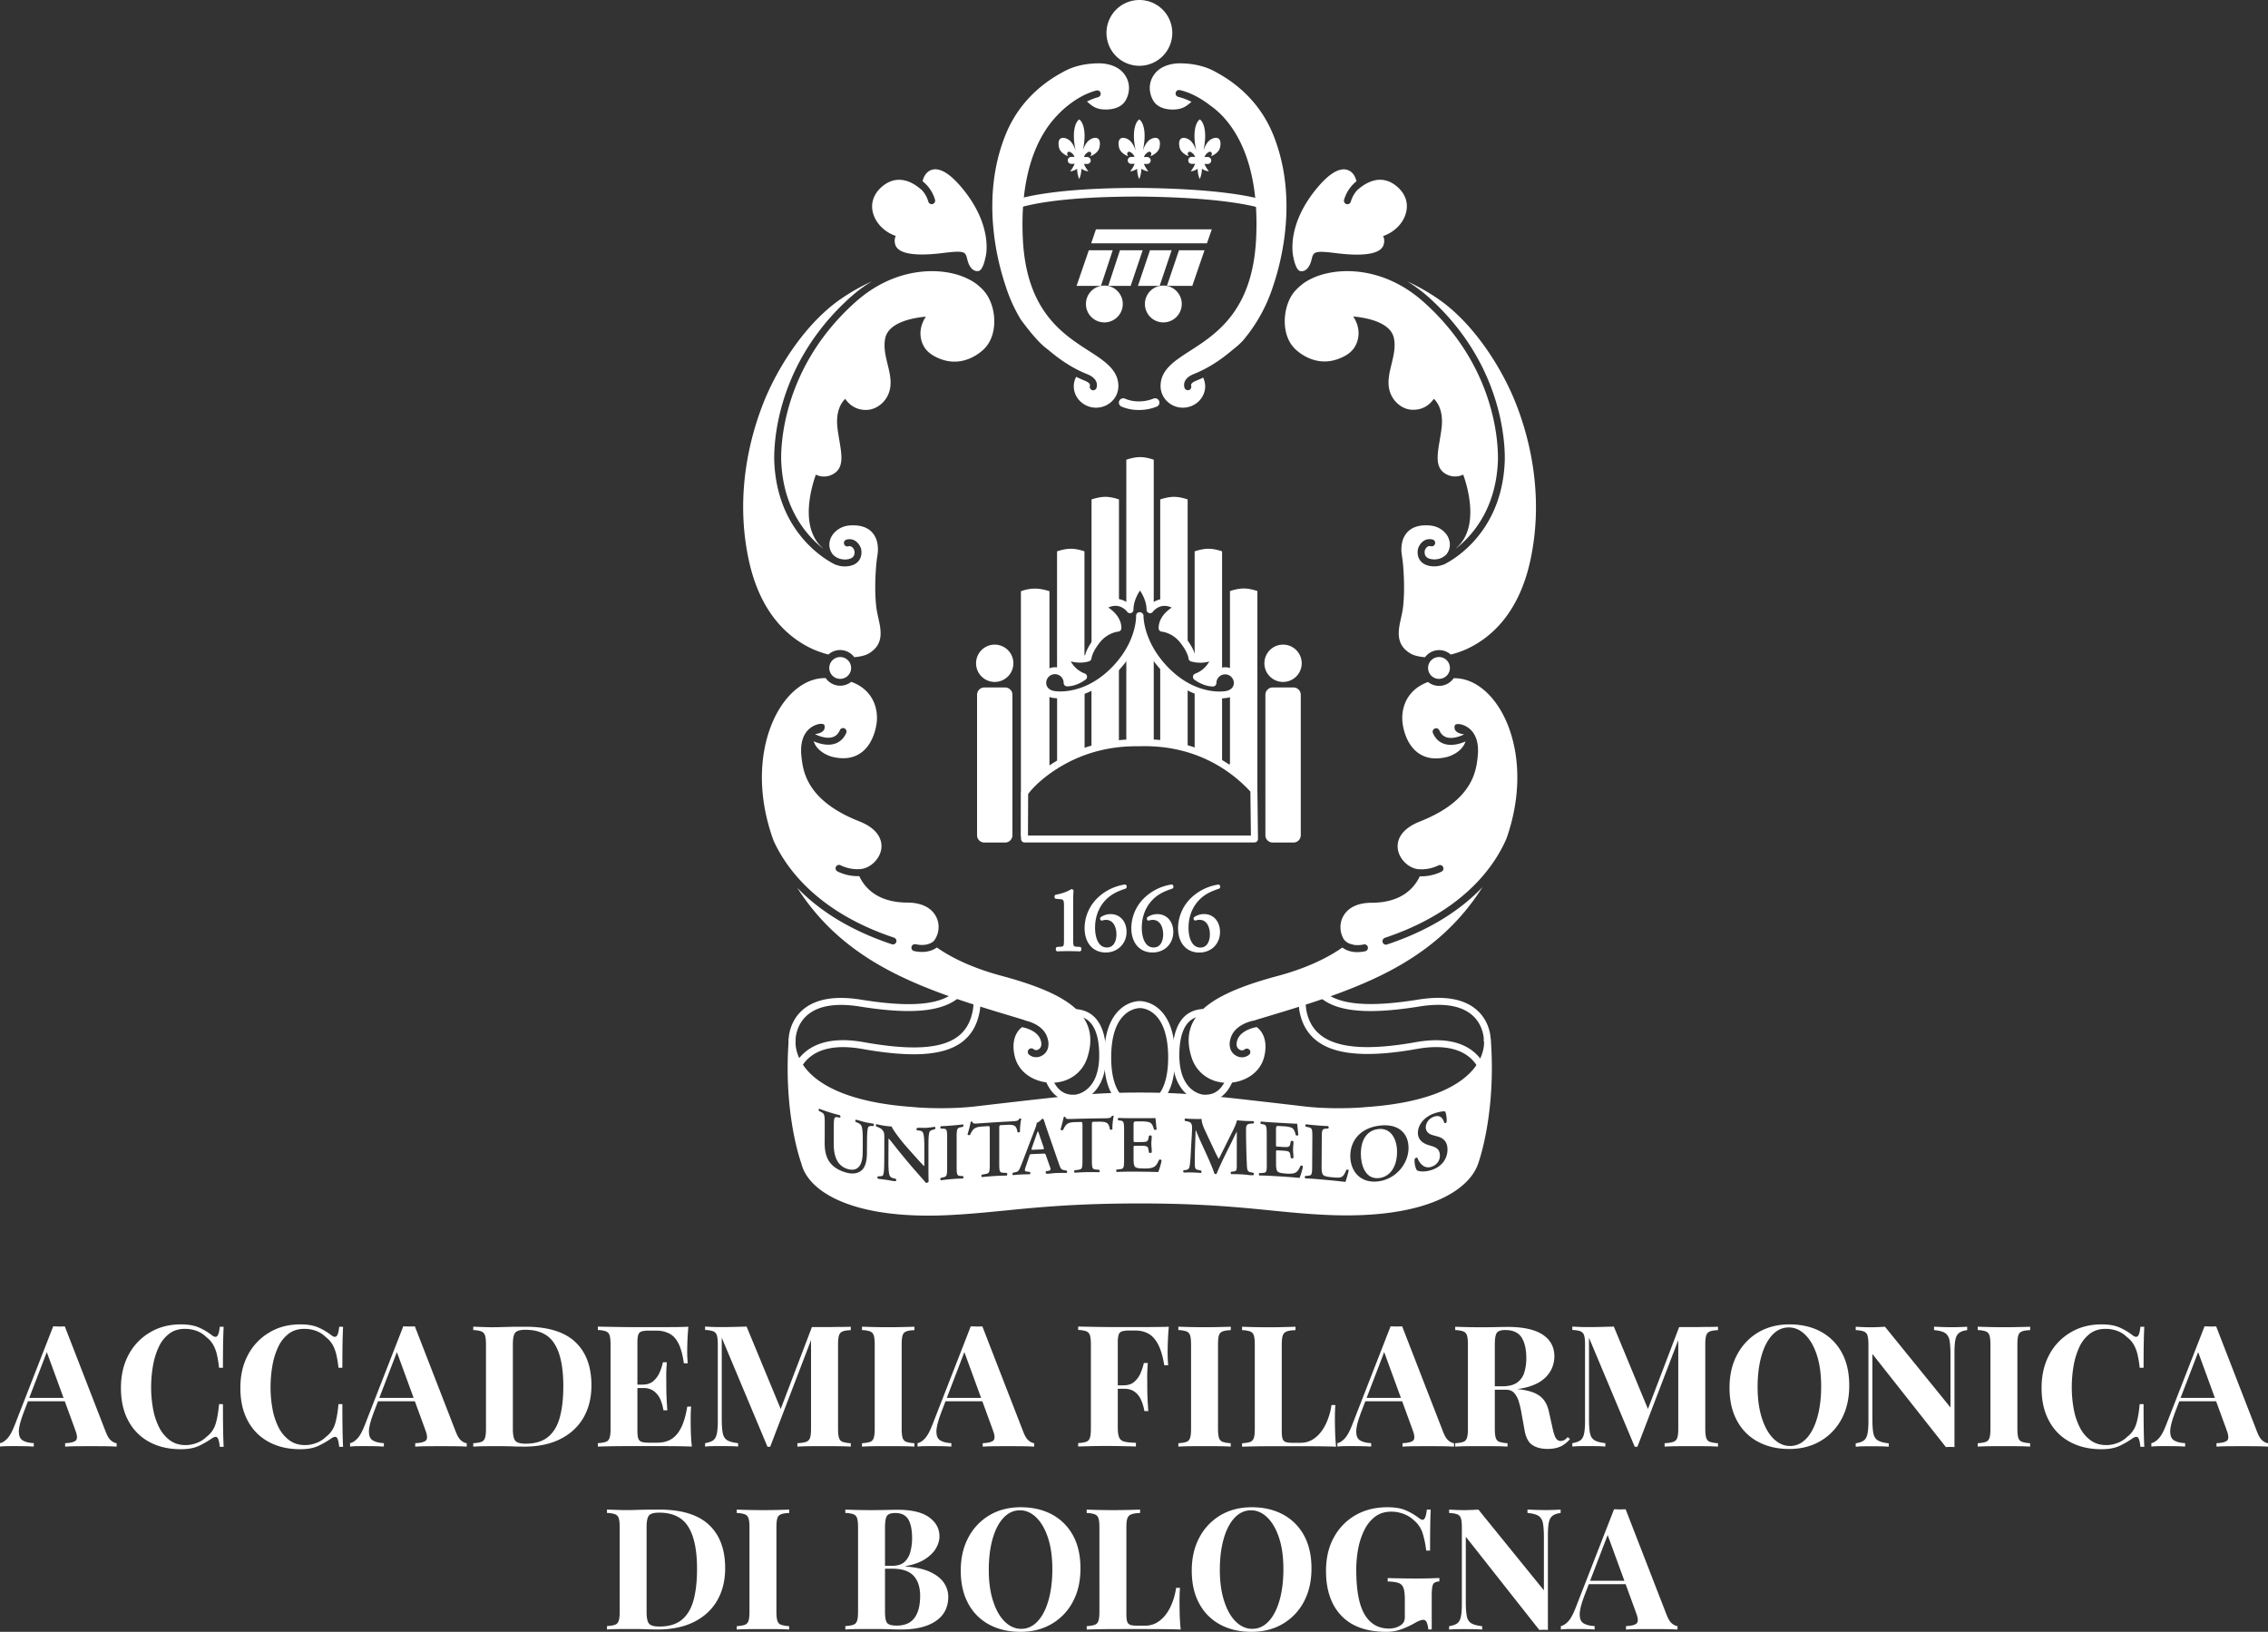 <svg xmlns="http://www.w3.org/2000/svg" width="3594.583" height="2586.402" viewBox="0 0 3594.583 2586.402">
  <rect x="0" y="0" width="3594.583" height="2586.402" fill="#333333" stroke="none"/>
  <g id="Group_14" data-name="Group 14" transform="translate(-228.6 -132.25)">
    <path id="Path_179" data-name="Path 179" d="M331.3,357.7l65.2,168c2.519,6.436,5.317,10.821,8.489,13.246,3.078,2.426,5.97,3.731,8.489,3.918v5.41c-5.41-.373-11.66-.56-18.936-.653s-14.552-.093-21.921-.093c-8.208,0-16.044,0-23.32.093-7.369.093-13.153.373-17.444.653v-5.41c9.142-.373,14.925-1.959,17.257-4.664,2.425-2.8,1.865-8.675-1.772-17.817l-45.614-124.81,4.851-7L265.819,494.827c-5.037,13.246-7.462,23.227-7.369,30.036s2.239,11.38,6.53,13.805,9.981,3.824,17.164,4.1v5.41c-5.877-.373-11.567-.56-16.884-.653-5.41-.094-10.821-.094-16.324-.094-3.918,0-7.649,0-11.1.094s-6.53.373-9.235.653v-5.41c3.731-.653,7.556-3.078,11.567-7.276,3.918-4.1,7.742-11.1,11.567-20.895L312.926,357.61q4.337.28,9.235.28C325.425,357.983,328.5,357.89,331.3,357.7ZM350.145,471.04v5.41H270.11l2.705-5.41Z" transform="translate(0 1876.82)" fill="#fff"/>
    <path id="Path_180" data-name="Path 180" d="M344.3,357.28c11.846,0,21.548,1.772,29.1,5.224a98.074,98.074,0,0,1,20.242,12.22c3.544,2.705,6.343,2.985,8.208.933s3.171-6.9,3.918-14.645h6.156c-.373,7-.653,15.485-.84,25.373-.187,9.981-.28,23.134-.28,39.645H404.65a177.5,177.5,0,0,0-3.451-21.082,58.763,58.763,0,0,0-5.877-15.391,39.353,39.353,0,0,0-10.727-12.033,42.478,42.478,0,0,0-15.578-9.981,53.544,53.544,0,0,0-18.563-3.171c-9.7,0-17.91,2.519-24.72,7.649a55.332,55.332,0,0,0-16.51,20.8,115.164,115.164,0,0,0-9.235,29.663A194.777,194.777,0,0,0,297,456.718a187.776,187.776,0,0,0,3.078,34.514,104.619,104.619,0,0,0,9.7,29.384,55.992,55.992,0,0,0,17.071,20.429c7,5.037,15.2,7.556,24.719,7.556a50.582,50.582,0,0,0,17.817-3.358,43.82,43.82,0,0,0,15.485-9.794,39.506,39.506,0,0,0,14.179-19.962c2.519-7.929,4.384-18.563,5.6-31.809h6.156c0,16.977.093,30.689.28,41.23.187,10.448.466,19.309.84,26.4h-6.156c-.747-7.649-1.959-12.5-3.638-14.458s-4.477-1.679-8.488.84a134.909,134.909,0,0,1-21.082,12.22c-7.463,3.451-16.977,5.224-28.637,5.224q-28.4,0-49.812-11.567A80.253,80.253,0,0,1,261,510.261Q249.1,488.573,249.15,457.93q0-30.083,12.22-52.611a89,89,0,0,1,33.581-35.167C309.316,361.478,325.734,357.28,344.3,357.28Z" transform="translate(171.142 1874.072)" fill="#fff"/>
    <path id="Path_181" data-name="Path 181" d="M364.587,357.28c11.847,0,21.548,1.772,29.1,5.224a98.071,98.071,0,0,1,20.242,12.22c3.545,2.705,6.343,2.985,8.209.933s3.172-6.9,3.918-14.645h6.156c-.373,7-.653,15.485-.84,25.373-.187,9.981-.28,23.134-.28,39.645h-6.156a177.353,177.353,0,0,0-3.451-21.082,58.746,58.746,0,0,0-5.877-15.391,39.346,39.346,0,0,0-10.727-12.033,42.476,42.476,0,0,0-15.578-9.981,53.545,53.545,0,0,0-18.563-3.171c-9.7,0-17.91,2.519-24.719,7.649a55.33,55.33,0,0,0-16.511,20.8,115.155,115.155,0,0,0-9.235,29.663,194.754,194.754,0,0,0-2.985,34.234,187.776,187.776,0,0,0,3.078,34.514,104.611,104.611,0,0,0,9.7,29.384,55.991,55.991,0,0,0,17.07,20.429c7,5.037,15.2,7.556,24.72,7.556a50.579,50.579,0,0,0,17.816-3.358,43.816,43.816,0,0,0,15.485-9.794,39.5,39.5,0,0,0,14.179-19.962c2.519-7.929,4.384-18.563,5.6-31.809H431.1c0,16.977.094,30.689.28,41.23.187,10.448.467,19.309.84,26.4h-6.156c-.746-7.649-1.959-12.5-3.638-14.458s-4.478-1.679-8.489.84a134.873,134.873,0,0,1-21.081,12.22c-7.463,3.451-16.977,5.224-28.637,5.224q-28.4,0-49.812-11.567a80.252,80.252,0,0,1-33.115-33.3q-11.893-21.688-11.847-52.331,0-30.083,12.22-52.611a89,89,0,0,1,33.581-35.167C329.513,361.478,345.93,357.28,364.587,357.28Z" transform="translate(340.12 1874.072)" fill="#fff"/>
    <path id="Path_182" data-name="Path 182" d="M390.782,357.7l65.2,168c2.519,6.436,5.317,10.821,8.489,13.246,3.078,2.426,5.97,3.731,8.489,3.918v5.41c-5.41-.373-11.66-.56-18.936-.653s-14.552-.093-21.921-.093c-8.208,0-16.044,0-23.32.093-7.369.093-13.153.373-17.444.653v-5.41c9.142-.373,14.925-1.959,17.257-4.664,2.426-2.8,1.866-8.675-1.772-17.817l-45.614-124.81,4.85-7L325.3,494.827c-5.037,13.246-7.463,23.227-7.369,30.036s2.239,11.38,6.53,13.805,9.981,3.824,17.164,4.1v5.41c-5.877-.373-11.567-.56-16.884-.653-5.411-.094-10.821-.094-16.324-.094-3.918,0-7.649,0-11.1.094s-6.53.373-9.235.653v-5.41c3.731-.653,7.556-3.078,11.567-7.276,3.918-4.1,7.742-11.1,11.567-20.895L372.406,357.61q4.338.28,9.235.28C384.906,357.89,387.891,357.89,390.782,357.7Zm18.75,113.336v5.41H329.5l2.705-5.41Z" transform="translate(495.355 1876.82)" fill="#fff"/>
    <path id="Path_183" data-name="Path 183" d="M391.937,357.763q52.89,0,78.636,24.067t25.746,68.842q0,29.243-12.593,51.118-12.593,21.828-36.659,33.955c-16.044,8.115-35.167,12.033-57.554,12.033-4.291,0-10.448-.093-18.376-.373s-14.925-.373-20.8-.373c-7.836,0-15.578,0-23.227.093-7.556.093-13.619.373-18.1.653v-5.41c5.69-.373,9.981-1.026,12.873-2.146,2.892-1.026,4.757-3.265,5.783-6.437s1.492-8.022,1.492-14.458V386.214c0-6.623-.467-11.474-1.492-14.645a9.887,9.887,0,0,0-5.877-6.437,41.253,41.253,0,0,0-12.779-2.052v-5.41c4.477.187,10.541.373,18.1.653s15.2.28,22.667.093q9.655-.279,21.828-.56C379.81,357.856,386.526,357.763,391.937,357.763Zm-.28,4.851c-8.209,0-13.619,1.492-16.137,4.571s-3.731,9.235-3.731,18.563V519.979c0,9.328,1.306,15.485,3.918,18.563s8.022,4.571,16.231,4.571q22.528,0,35.54-10.634c8.676-7.09,14.925-17.351,18.656-30.969s5.6-30.13,5.6-49.625q0-45.055-13.992-67.069C428.5,369.89,413.112,362.614,391.657,362.614Z" transform="translate(669.662 1877.32)" fill="#fff"/>
    <path id="Path_184" data-name="Path 184" d="M473.646,357.846c-.746,7.929-1.213,15.485-1.492,22.854s-.373,12.966-.373,16.884c0,3.545.093,7,.28,10.168s.373,5.877.56,8.022h-6.157c-1.772-13.06-4.571-23.414-8.3-30.969s-8.582-12.966-14.645-16.138A45.338,45.338,0,0,0,422.435,364H411.428c-5.41,0-9.328.467-11.94,1.306a7.912,7.912,0,0,0-5.224,5.224c-.932,2.612-1.4,6.716-1.4,12.5V522.581c0,5.5.467,9.7,1.4,12.313a8.386,8.386,0,0,0,5.224,5.41c2.612.933,6.53,1.306,11.94,1.306H424.58c8.022,0,15.2-1.679,21.361-5.224s11.474-9.421,15.858-17.817,7.742-19.776,10.074-34.141h6.157c-.56,5.69-.746,13.246-.746,22.574,0,4.1.093,9.981.28,17.444.187,7.556.746,15.3,1.585,23.32-9.141-.373-19.4-.56-30.876-.653s-21.641-.094-30.6-.094h-24.16c-9.981,0-20.708,0-32,.094s-21.735.373-31.343.653v-5.41c5.69-.373,9.981-1.026,12.873-2.146,2.892-1.026,4.758-3.265,5.783-6.436s1.493-8.022,1.493-14.459V386.2c0-6.623-.466-11.474-1.493-14.645a9.886,9.886,0,0,0-5.877-6.436,41.261,41.261,0,0,0-12.78-2.052v-5.41q14.552.279,31.343.56c11.287.187,21.921.28,32,.28h24.16c8.209,0,17.63,0,28.078-.093C456.016,358.406,465.438,358.22,473.646,357.846Zm-41.883,91.789v5.317h-46.92v-5.317Zm7.742-35.447c-.746,10.168-1.026,18-.933,23.32s.093,10.261.093,14.738.094,9.421.28,14.739c.186,5.41.653,13.153,1.306,23.32H434.1a66.118,66.118,0,0,0-4.944-17.444A32.649,32.649,0,0,0,418.8,459.8c-4.477-3.358-10.261-4.944-17.443-4.944v-5.317c7.182,0,12.873-1.959,17.164-5.877A39.736,39.736,0,0,0,428.4,429.58a78.18,78.18,0,0,0,4.851-15.391Z" transform="translate(845.968 1877.237)" fill="#fff"/>
    <path id="Path_185" data-name="Path 185" d="M579.271,357.93v5.411c-5.69.186-9.981.839-12.873,2.052a9.539,9.539,0,0,0-5.783,6.437c-1.026,3.078-1.493,8.022-1.493,14.645V519.492c0,6.437.467,11.287,1.493,14.458s2.892,5.41,5.783,6.437a50.442,50.442,0,0,0,12.873,2.146v5.41c-5.037-.373-11.287-.56-18.936-.653-7.556-.093-15.3-.093-23.227-.093-8.582,0-16.6,0-24.16.093s-13.619.373-18.283.653v-5.41c6.063-.373,10.728-1.026,13.806-2.146a9.6,9.6,0,0,0,6.25-6.437c1.119-3.171,1.585-8.022,1.585-14.458V374.254h1.866l-66.6,173.876h-4.291L374.8,375.28V503.821c0,9.794.56,17.444,1.586,22.667,1.026,5.317,3.451,9.048,7.089,11.287s9.422,3.824,17.257,4.664v5.41c-3.358-.373-7.835-.56-13.432-.653-5.5-.094-10.727-.094-15.578-.094-4.1,0-8.3,0-12.593.094s-7.929.373-10.727.653v-5.41c5.69-.933,9.981-2.425,12.873-4.571s4.758-5.69,5.783-10.634,1.492-11.66,1.492-20.242v-120.8c0-6.623-.466-11.473-1.492-14.645a9.887,9.887,0,0,0-5.877-6.437,41.246,41.246,0,0,0-12.78-2.052v-5.41c2.892.187,6.437.373,10.727.56s8.489.28,12.593.28q11.474,0,22.667-.28c7.463-.187,13.992-.373,19.776-.56l56.341,136.1-6.716,6.157L517.7,358.49h19.123c7.929,0,15.578-.093,23.227-.28C567.983,358.3,574.233,358.116,579.271,357.93Z" transform="translate(997.706 1877.154)" fill="#fff"/>
    <path id="Path_186" data-name="Path 186" d="M458.173,357.763v5.411c-5.69.186-10.074.839-13.059,2.052a9.332,9.332,0,0,0-5.783,6.437c-.933,3.078-1.4,8.022-1.4,14.645V519.326c0,6.437.467,11.287,1.492,14.458a9.489,9.489,0,0,0,5.877,6.437,51.157,51.157,0,0,0,12.78,2.146v5.41c-4.851-.373-10.914-.56-18.283-.653s-14.738-.093-22.294-.093c-8.582,0-16.6,0-24.16.093s-13.619.373-18.283.653v-5.41c5.69-.373,9.981-1.026,12.873-2.146,2.892-1.026,4.757-3.265,5.783-6.437s1.492-8.022,1.492-14.458V386.214c0-6.623-.466-11.474-1.492-14.645a9.886,9.886,0,0,0-5.877-6.437,41.252,41.252,0,0,0-12.779-2.052v-5.41c4.664.187,10.727.373,18.283.56s15.578.28,24.16.28c7.556,0,14.925-.094,22.294-.28S453.323,357.95,458.173,357.763Z" transform="translate(1219.733 1877.32)" fill="#fff"/>
    <path id="Path_187" data-name="Path 187" d="M487.2,357.7l65.2,168c2.518,6.436,5.317,10.821,8.489,13.246,3.078,2.426,5.97,3.731,8.489,3.918v5.41c-5.41-.373-11.66-.56-18.936-.653s-14.552-.093-21.921-.093c-8.209,0-16.044,0-23.32.093-7.369.093-13.153.373-17.444.653v-5.41c9.141-.373,14.925-1.959,17.257-4.664,2.425-2.8,1.865-8.675-1.772-17.817l-45.615-124.81,4.851-7L421.719,494.827c-5.037,13.246-7.462,23.227-7.369,30.036s2.239,11.38,6.53,13.805,9.981,3.824,17.164,4.1v5.41c-5.877-.373-11.567-.56-16.884-.653-5.41-.094-10.821-.094-16.324-.094-3.917,0-7.649,0-11.1.094s-6.53.373-9.235.653v-5.41c3.731-.653,7.556-3.078,11.567-7.276,3.918-4.1,7.742-11.1,11.567-20.895L468.826,357.61q4.337.28,9.235.28C481.232,357.983,484.311,357.89,487.2,357.7ZM505.952,471.04v5.41H425.917l2.705-5.41Z" transform="translate(1298.351 1876.82)" fill="#fff"/>
    <path id="Path_188" data-name="Path 188" d="M555.443,357.93c-.747,8.022-1.213,15.858-1.493,23.32-.28,7.556-.373,13.339-.373,17.444s.093,7.929.28,11.38.373,6.53.56,8.955H548.26c-2.332-13.992-5.5-24.906-9.7-32.928-4.1-7.929-9.142-13.619-15.2-17.071-5.97-3.358-13.059-5.13-21.361-5.13h-8.862a41.877,41.877,0,0,0-11.847,1.306,7.937,7.937,0,0,0-5.317,5.41,43.543,43.543,0,0,0-1.4,12.313V517.72c0,7,.746,12.126,2.146,15.578s4.2,5.6,8.3,6.716c4.1,1.026,10.168,1.679,18.283,1.865v5.877c-5.5-.186-12.687-.373-21.455-.56s-18-.28-27.611-.28c-7.649,0-15.2.093-22.574.28s-13.992.373-19.869.56v-5.41c5.69-.373,9.981-1.026,12.873-2.146,2.892-1.026,4.757-3.265,5.783-6.437s1.492-8.022,1.492-14.458V386.194c0-6.623-.467-11.473-1.492-14.645a9.887,9.887,0,0,0-5.877-6.437,41.247,41.247,0,0,0-12.78-2.052v-5.41q14.552.28,31.342.56c11.287.187,21.921.28,32,.28h24.16c8.208,0,17.63,0,28.077-.093S547.234,358.3,555.443,357.93Zm-40.018,92.908v5.41H466.546v-5.41Zm6.716-35.447c-.746,10.168-1.026,18-.933,23.32s.094,10.261.094,14.739.093,9.421.28,14.738c.186,5.41.653,13.153,1.306,23.414h-6.156a74.223,74.223,0,0,0-5.131-17.443,31.461,31.461,0,0,0-10.167-13.06c-4.478-3.358-10.261-4.944-17.444-4.944v-5.41c7.183,0,12.873-1.959,17.164-5.877a38.362,38.362,0,0,0,9.795-14.085,93.973,93.973,0,0,0,4.944-15.391Z" transform="translate(1525.625 1877.154)" fill="#fff"/>
    <path id="Path_189" data-name="Path 189" d="M511.924,357.763v5.411c-5.69.186-10.074.839-13.059,2.052a9.518,9.518,0,0,0-5.783,6.437c-.933,3.078-1.4,8.022-1.4,14.645V519.326c0,6.437.467,11.287,1.492,14.458a9.489,9.489,0,0,0,5.877,6.437,51.152,51.152,0,0,0,12.779,2.146v5.41c-4.85-.373-10.914-.56-18.283-.653s-14.738-.093-22.294-.093c-8.582,0-16.6,0-24.16.093s-13.619.373-18.283.653v-5.41c5.69-.373,9.981-1.026,12.873-2.146,2.892-1.026,4.758-3.265,5.783-6.437s1.492-8.022,1.492-14.458V386.214c0-6.623-.466-11.474-1.492-14.645a9.886,9.886,0,0,0-5.877-6.437,41.255,41.255,0,0,0-12.78-2.052v-5.41c4.664.187,10.727.373,18.283.56s15.578.28,24.16.28c7.556,0,14.925-.094,22.294-.28S507.073,357.95,511.924,357.763Z" transform="translate(1667.369 1877.32)" fill="#fff"/>
    <path id="Path_190" data-name="Path 190" d="M524.246,357.68v5.411c-6.063.186-10.727.839-13.805,2.052a10.129,10.129,0,0,0-6.344,6.437c-1.026,3.078-1.585,8.022-1.585,14.645V522.6c0,5.5.373,9.7,1.213,12.313a7.883,7.883,0,0,0,4.851,5.411c2.425.933,6.063,1.306,10.82,1.306h13.153a36.43,36.43,0,0,0,22.387-7.556c6.716-5.037,12.406-12.033,16.884-21.082a103.121,103.121,0,0,0,9.515-31.249h6.157c-.56,6.063-.746,13.992-.746,23.6,0,4.1.093,10.074.28,18,.187,7.836.746,16.044,1.585,24.44-9.141-.373-19.4-.56-30.876-.653s-21.641-.093-30.6-.093h-24.16c-9.981,0-20.708,0-32,.093s-21.734.373-31.342.653v-5.41c5.69-.373,9.98-1.026,12.873-2.146,2.892-1.026,4.757-3.265,5.784-6.436s1.492-8.022,1.492-14.458V386.224c0-6.623-.466-11.473-1.492-14.645a9.888,9.888,0,0,0-5.877-6.437,41.247,41.247,0,0,0-12.779-2.052V357.68c4.477.187,10.541.373,18.1.56s15.671.28,24.253.28c7.929,0,15.578-.093,23.227-.28C512.958,358.053,519.208,357.867,524.246,357.68Z" transform="translate(1757.562 1877.403)" fill="#fff"/>
    <path id="Path_191" data-name="Path 191" d="M558.533,357.7l65.2,168c2.519,6.436,5.317,10.821,8.489,13.246,3.078,2.426,5.97,3.731,8.488,3.918v5.41c-5.41-.373-11.66-.56-18.936-.653s-14.552-.093-21.921-.093c-8.208,0-16.044,0-23.32.093-7.369.093-13.152.373-17.443.653v-5.41c9.142-.373,14.925-1.959,17.257-4.664,2.425-2.8,1.866-8.675-1.772-17.817l-45.614-124.81,4.851-7L493.049,494.827c-5.037,13.246-7.462,23.227-7.369,30.036s2.239,11.38,6.53,13.805,9.981,3.824,17.164,4.1v5.41c-5.877-.373-11.567-.56-16.884-.653-5.411-.094-10.821-.094-16.324-.094-3.918,0-7.649,0-11.1.094s-6.53.373-9.235.653v-5.41c3.731-.653,7.556-3.078,11.567-7.276,3.918-4.1,7.742-11.1,11.567-20.895L540.156,357.61q4.337.28,9.235.28C552.656,357.89,555.641,357.89,558.533,357.7Zm18.75,113.336v5.41H497.247l2.705-5.41Z" transform="translate(1892.394 1876.82)" fill="#fff"/>
    <path id="Path_192" data-name="Path 192" d="M475.84,357.68c4.478.187,10.541.373,18.1.56s15.2.28,22.667.28q12.873,0,24.906-.28c8.022-.187,13.806-.28,17.164-.28q37.219,0,55.875,12.22c12.313,8.116,18.563,19.682,18.563,34.514a50.117,50.117,0,0,1-3.731,18.376A46.431,46.431,0,0,1,616.6,440.234c-5.97,5.224-14.179,9.514-24.533,12.593-10.354,3.172-23.413,4.664-39.178,4.664H527.145v-5.41h23.134c10.541,0,18.563-2.052,23.973-6.063a30.342,30.342,0,0,0,11.287-16.137,76.415,76.415,0,0,0,3.078-22.388c0-14.178-2.519-25.093-7.556-32.928-5.038-7.742-13.619-11.66-25.746-11.66-7,0-11.474,1.492-13.526,4.571s-3.078,9.235-3.078,18.563V519.243c0,6.437.466,11.287,1.492,14.458s2.892,5.41,5.784,6.437a50.442,50.442,0,0,0,12.873,2.146v5.41c-4.851-.373-10.914-.56-18.283-.653s-14.738-.093-22.294-.093c-8.582,0-16.7,0-24.253.093s-13.619.373-18.1.653v-5.41c5.69-.373,9.981-1.026,12.873-2.146,2.892-1.026,4.757-3.265,5.783-6.437s1.493-8.022,1.493-14.458V386.131c0-6.623-.467-11.474-1.493-14.645a9.886,9.886,0,0,0-5.876-6.437A41.256,41.256,0,0,0,475.933,363V357.68Zm50.745,95.24c7.649.187,14.365.56,19.962,1.026,5.6.56,10.634,1.026,14.925,1.493s8.116.746,11.567.933c16.23,1.4,28.264,4.944,36.1,10.447,7.742,5.5,12.779,13.9,15.2,25l6.157,27.611c1.585,7.183,3.265,12.127,5.13,15.019a8.685,8.685,0,0,0,7.835,4.291,13.2,13.2,0,0,0,5.784-1.679,25.764,25.764,0,0,0,4.944-4.478l3.731,3.172c-4.851,5.5-9.981,9.515-15.578,11.94q-8.255,3.638-20.149,3.638c-9.7,0-17.63-2.052-23.88-6.157S587.963,533.421,586,522.414l-4.851-26.865a151.238,151.238,0,0,0-4.571-19.682,35.489,35.489,0,0,0-7.369-13.432c-3.171-3.358-7.463-4.944-13.06-4.944h-29.01Z" transform="translate(2059.039 1877.403)" fill="#fff"/>
    <path id="Path_193" data-name="Path 193" d="M726.621,357.93v5.411c-5.69.186-9.981.839-12.873,2.052a9.736,9.736,0,0,0-5.783,6.437c-1.026,3.078-1.492,8.022-1.492,14.645V519.492c0,6.437.466,11.287,1.492,14.458s2.892,5.41,5.783,6.437a50.442,50.442,0,0,0,12.873,2.146v5.41c-5.037-.373-11.288-.56-18.937-.653-7.556-.093-15.3-.093-23.227-.093-8.582,0-16.6,0-24.159.093s-13.619.373-18.283.653v-5.41c6.063-.373,10.728-1.026,13.805-2.146a9.6,9.6,0,0,0,6.25-6.437c1.119-3.171,1.585-8.022,1.585-14.458V374.254h1.866l-66.6,173.876h-4.291L522.148,375.28V503.821c0,9.794.56,17.444,1.586,22.667,1.026,5.317,3.451,9.048,7.089,11.287s9.421,3.824,17.257,4.664v5.41c-3.358-.373-7.836-.56-13.432-.653-5.5-.094-10.728-.094-15.578-.094-4.1,0-8.3,0-12.593.094s-7.929.373-10.727.653v-5.41c5.69-.933,9.981-2.425,12.873-4.571s4.758-5.69,5.784-10.634,1.492-11.66,1.492-20.242v-120.8c0-6.623-.466-11.473-1.492-14.645a9.887,9.887,0,0,0-5.877-6.437c-2.892-1.12-7.183-1.866-12.779-2.052v-5.41c2.892.187,6.437.373,10.727.56s8.489.28,12.593.28q11.473,0,22.667-.28c7.463-.187,13.992-.373,19.775-.56l56.342,136.1-6.716,6.157L665.055,358.49h19.123c7.929,0,15.578-.093,23.227-.28C715.333,358.3,721.676,358.116,726.621,357.93Z" transform="translate(2224.852 1877.154)" fill="#fff"/>
    <path id="Path_194" data-name="Path 194" d="M617.42,357.28q28.4,0,49.812,11.567a81.455,81.455,0,0,1,33.115,33.115q11.893,21.687,11.846,52.424,0,30.083-12.033,52.61a87.739,87.739,0,0,1-33.582,35.167c-14.272,8.4-30.783,12.593-49.346,12.593q-28.4,0-49.812-11.567a80.254,80.254,0,0,1-33.115-33.3Q522.413,488.2,522.46,457.557q0-30.083,12.22-52.61a89,89,0,0,1,33.581-35.167Q589.529,357.327,617.42,357.28Zm-1.026,4.85c-9.981,0-18.75,4.011-26.213,12.033s-13.152,19.123-17.163,33.3-6.063,30.5-6.063,49.159q0,28.4,6.9,49.532,6.857,21.128,18.47,32.462c7.835,7.556,16.417,11.38,25.932,11.38,9.981,0,18.75-4.011,26.212-12.033s13.153-19.216,17.164-33.395,6.063-30.6,6.063-48.972c0-19.123-2.239-35.727-6.81-49.625-4.571-13.992-10.727-24.719-18.563-32.369C634.49,365.862,625.908,362.13,616.394,362.13Z" transform="translate(2447.295 1874.072)" fill="#fff"/>
    <path id="Path_195" data-name="Path 195" d="M720.574,357.763v5.411c-5.784.746-9.981,2.145-12.873,4.477-2.892,2.239-4.851,5.783-5.784,10.634-1.026,4.851-1.493,11.66-1.493,20.429V548.523c-2.146-.187-4.384-.28-6.53-.28-2.239,0-4.571.093-7.089.28L570.3,400.859V503.935c0,9.794.56,17.443,1.586,22.667,1.026,5.317,3.452,9.048,7.089,11.287s9.421,3.824,17.257,4.664v5.41c-3.358-.373-7.836-.56-13.432-.653-5.5-.093-10.728-.093-15.578-.093-4.1,0-8.3,0-12.593.093s-7.929.373-10.727.653v-5.41c5.69-.933,9.981-2.425,12.873-4.571s4.757-5.69,5.783-10.634,1.492-11.66,1.492-20.242v-120.8c0-6.623-.466-11.473-1.492-14.645a9.888,9.888,0,0,0-5.876-6.437,41.253,41.253,0,0,0-12.78-2.052v-5.411c2.892.187,6.437.373,10.727.56s8.489.28,12.593.28q6.436,0,12.313-.28c3.918-.187,7.557-.373,10.728-.56L694.082,485.745V401.7c0-9.795-.56-17.35-1.585-22.667-1.119-5.317-3.451-9.048-7.089-11.38s-9.421-3.825-17.35-4.571v-5.41q5.177.28,13.433.56c5.5.186,10.727.28,15.578.28,4.291,0,8.582-.094,12.779-.28C714.138,358.136,717.683,357.95,720.574,357.763Z" transform="translate(2625.85 1877.32)" fill="#fff"/>
    <path id="Path_196" data-name="Path 196" d="M647.743,357.763v5.411c-5.69.186-10.074.839-13.059,2.052a9.332,9.332,0,0,0-5.784,6.437c-.933,3.078-1.4,8.022-1.4,14.645V519.326c0,6.437.466,11.287,1.493,14.458a9.487,9.487,0,0,0,5.876,6.437,51.155,51.155,0,0,0,12.78,2.146v5.41c-4.851-.373-10.914-.56-18.283-.653s-14.738-.093-22.294-.093c-8.582,0-16.6,0-24.16.093s-13.619.373-18.283.653v-5.41c5.69-.373,9.981-1.026,12.873-2.146,2.892-1.026,4.758-3.265,5.784-6.437s1.492-8.022,1.492-14.458V386.214c0-6.623-.466-11.474-1.492-14.645a9.886,9.886,0,0,0-5.877-6.437,41.253,41.253,0,0,0-12.779-2.052v-5.41c4.664.187,10.728.373,18.283.56s15.578.28,24.16.28c7.556,0,14.925-.094,22.294-.28C636.829,358.136,642.893,357.95,647.743,357.763Z" transform="translate(2798.491 1877.32)" fill="#fff"/>
    <path id="Path_197" data-name="Path 197" d="M670.627,357.28c11.847,0,21.548,1.772,29.1,5.224a98.051,98.051,0,0,1,20.242,12.22c3.545,2.705,6.344,2.985,8.209.933s3.172-6.9,3.918-14.645h6.156c-.373,7-.653,15.485-.839,25.373-.187,9.981-.28,23.134-.28,39.645H730.98a177.6,177.6,0,0,0-3.452-21.082,58.78,58.78,0,0,0-5.876-15.391,39.357,39.357,0,0,0-10.728-12.033,42.48,42.48,0,0,0-15.578-9.981,53.547,53.547,0,0,0-18.563-3.171c-9.608,0-17.91,2.519-24.72,7.649a55.334,55.334,0,0,0-16.511,20.8,115.164,115.164,0,0,0-9.235,29.663,194.777,194.777,0,0,0-2.985,34.234,187.776,187.776,0,0,0,3.078,34.514,104.6,104.6,0,0,0,9.7,29.384,55.992,55.992,0,0,0,17.07,20.429c7,5.037,15.205,7.556,24.72,7.556a50.577,50.577,0,0,0,17.816-3.358,43.823,43.823,0,0,0,15.485-9.794,39.5,39.5,0,0,0,14.178-19.962c2.519-7.929,4.384-18.563,5.6-31.809h6.156c0,16.977.093,30.689.28,41.23.186,10.448.466,19.309.839,26.4H732.1c-.746-7.649-1.959-12.5-3.638-14.458s-4.477-1.679-8.489.84a134.859,134.859,0,0,1-21.081,12.22c-7.463,3.451-16.977,5.224-28.637,5.224q-28.4,0-49.812-11.567a80.255,80.255,0,0,1-33.114-33.3q-11.893-21.688-11.847-52.331,0-30.083,12.22-52.611a89,89,0,0,1,33.582-35.167C635.646,361.478,652.064,357.28,670.627,357.28Z" transform="translate(2888.851 1874.072)" fill="#fff"/>
    <path id="Path_198" data-name="Path 198" d="M696.833,357.7l65.2,168c2.519,6.436,5.317,10.821,8.488,13.246,3.079,2.426,5.97,3.731,8.489,3.918v5.41c-5.411-.373-11.66-.56-18.937-.653s-14.552-.093-21.921-.093c-8.208,0-16.044,0-23.32.093-7.369.093-13.153.373-17.443.653v-5.41c9.142-.373,14.925-1.959,17.257-4.664,2.425-2.8,1.866-8.675-1.772-17.817l-45.614-124.81,4.851-7L631.349,494.827c-5.037,13.246-7.462,23.227-7.369,30.036s2.239,11.38,6.53,13.805,9.98,3.824,17.164,4.1v5.41c-5.877-.373-11.567-.56-16.884-.653-5.411-.094-10.82-.094-16.324-.094-3.918,0-7.649,0-11.1.094s-6.53.373-9.235.653v-5.41c3.731-.653,7.556-3.078,11.567-7.276,3.917-4.1,7.743-11.1,11.567-20.895L678.456,357.61q4.337.28,9.234.28C690.862,357.983,693.941,357.89,696.833,357.7Zm18.75,113.336v5.41H635.547l2.705-5.41Z" transform="translate(3044.17 1876.82)" fill="#fff"/>
    <path id="Path_199" data-name="Path 199" d="M414.657,388.833q52.89,0,78.636,24.066t25.746,68.841q0,29.244-12.593,51.118-12.593,21.828-36.659,33.954c-16.044,8.022-35.167,12.033-57.555,12.033-4.291,0-10.447-.094-18.376-.373s-14.925-.373-20.8-.373c-7.836,0-15.578,0-23.227.093-7.556.093-13.619.373-18.1.653v-5.41c5.69-.373,9.981-1.026,12.873-2.146,2.892-1.026,4.758-3.265,5.784-6.436s1.492-8.022,1.492-14.458V417.284c0-6.623-.467-11.473-1.492-14.645a9.683,9.683,0,0,0-5.877-6.436,41.256,41.256,0,0,0-12.78-2.052v-5.41c4.477.187,10.541.373,18.1.653s15.2.28,22.667.094q9.654-.28,21.828-.56C402.53,388.927,409.247,388.833,414.657,388.833Zm-.28,4.851c-8.209,0-13.619,1.492-16.138,4.571s-3.731,9.235-3.731,18.563V551.049c0,9.328,1.306,15.484,3.918,18.563s8.022,4.571,16.231,4.571q22.527,0,35.54-10.634c8.675-7.089,14.925-17.35,18.656-30.969s5.6-30.13,5.6-49.625q0-45.055-13.992-67.069Q446.605,393.637,414.377,393.684Z" transform="translate(858.877 2136.074)" fill="#fff"/>
    <path id="Path_200" data-name="Path 200" d="M436.893,388.75v5.41c-5.69.187-10.074.84-13.059,2.052a9.519,9.519,0,0,0-5.783,6.436c-.933,3.079-1.4,8.022-1.4,14.645V550.406c0,6.437.467,11.287,1.492,14.459a9.49,9.49,0,0,0,5.877,6.437,51.158,51.158,0,0,0,12.78,2.145v5.41c-4.851-.373-10.914-.56-18.283-.653s-14.738-.093-22.294-.093c-8.582,0-16.6,0-24.16.093s-13.619.373-18.283.653v-5.41c5.69-.373,9.981-1.026,12.873-2.145,2.892-1.026,4.757-3.265,5.783-6.437s1.492-8.022,1.492-14.459V417.294c0-6.623-.466-11.474-1.492-14.645a9.684,9.684,0,0,0-5.877-6.436,41.262,41.262,0,0,0-12.78-2.052v-5.41c4.664.187,10.727.373,18.283.56s15.578.28,24.16.28c7.556,0,14.925-.094,22.294-.28C425.979,389.123,432.043,388.937,436.893,388.75Z" transform="translate(1042.511 2136.157)" fill="#fff"/>
    <path id="Path_201" data-name="Path 201" d="M372.23,388.75c4.477.187,10.541.373,18.1.56s15.2.28,22.667.28q12.873,0,24.906-.28c8.022-.186,13.806-.28,17.164-.28q33.3,0,49.812,11.847c11.007,7.929,16.511,18,16.511,30.316q0,9.375-5.6,19.03c-3.731,6.436-9.608,12.127-17.444,17.164s-18.1,8.675-30.6,11.007v.56c16.791,1.212,30.13,4.291,40.018,9.141s16.884,10.634,21.175,17.443a39.267,39.267,0,0,1,6.437,21.175q0,25.186-19.683,38.618-19.729,13.433-54.383,13.433c-4.291,0-10.541-.094-18.656-.373s-17.817-.373-29.1-.373c-7.836,0-15.578,0-23.227.093-7.556.093-13.619.373-18.1.653v-5.41c5.69-.373,9.981-1.026,12.873-2.146,2.892-1.026,4.757-3.265,5.784-6.436s1.492-8.022,1.492-14.458V417.2c0-6.623-.467-11.473-1.492-14.645a9.684,9.684,0,0,0-5.877-6.436,41.256,41.256,0,0,0-12.78-2.052V388.75Zm79.475,5.41c-7,0-11.474,1.492-13.526,4.571s-3.078,9.235-3.078,18.563V550.406c0,9.328,1.119,15.392,3.451,18.1,2.332,2.8,7.369,4.1,15.018,4.1,12.873,0,22.294-4.1,28.264-12.22s8.955-19.682,8.955-34.794q0-20.708-10.354-31.9c-6.9-7.556-18.283-11.287-34.234-11.287h-22.76v-4.571h23.134c8.4,0,14.832-2.052,19.309-6.063s7.556-9.421,9.422-16.137a84.369,84.369,0,0,0,2.705-21.641q0-19.869-6.156-29.943C467.75,397.519,461.033,394.16,451.705,394.16Z" transform="translate(1196.165 2136.157)" fill="#fff"/>
    <path id="Path_202" data-name="Path 202" d="M486.8,388.35q28.4,0,49.812,11.567a81.456,81.456,0,0,1,33.115,33.115q11.893,21.688,11.847,52.424,0,30.083-12.033,52.61a87.745,87.745,0,0,1-33.581,35.167c-14.272,8.4-30.783,12.593-49.346,12.593q-28.4,0-49.812-11.567a80.256,80.256,0,0,1-33.115-33.3q-11.893-21.688-11.847-52.331,0-30.083,12.22-52.611a89,89,0,0,1,33.581-35.167Q458.769,388.4,486.8,388.35Zm-1.119,4.851c-9.981,0-18.749,4.011-26.212,12.033s-13.153,19.123-17.164,33.3-6.063,30.5-6.063,49.159q0,28.4,6.9,49.532,6.856,21.128,18.47,32.462c7.835,7.556,16.417,11.38,25.932,11.38,9.981,0,18.749-4.011,26.212-12.033s13.153-19.216,17.164-33.395,6.063-30.6,6.063-48.972c0-19.123-2.239-35.727-6.809-49.626s-10.728-24.719-18.563-32.368S495.2,393.2,485.681,393.2Z" transform="translate(1359.479 2132.826)" fill="#fff"/>
    <path id="Path_203" data-name="Path 203" d="M497.846,388.75v5.41c-6.063.187-10.727.84-13.806,2.052a10.128,10.128,0,0,0-6.343,6.436c-1.119,3.079-1.586,8.022-1.586,14.645V553.671c0,5.5.373,9.7,1.212,12.313a7.883,7.883,0,0,0,4.851,5.41c2.425.933,6.063,1.306,10.821,1.306h13.153a36.43,36.43,0,0,0,22.387-7.556c6.716-5.037,12.406-12.033,16.884-21.082a103.13,103.13,0,0,0,9.515-31.249h6.156c-.56,6.063-.746,13.992-.746,23.6,0,4.1.093,10.075.28,18,.187,7.835.746,16.044,1.586,24.439-9.141-.373-19.4-.56-30.876-.653s-21.641-.093-30.6-.093h-24.16c-9.981,0-20.708,0-32,.093s-21.735.373-31.343.653v-5.41c5.69-.373,9.981-1.026,12.873-2.145,2.892-1.026,4.757-3.265,5.783-6.437s1.492-8.022,1.492-14.459V417.294c0-6.623-.466-11.474-1.492-14.645a9.684,9.684,0,0,0-5.877-6.436,41.261,41.261,0,0,0-12.78-2.052v-5.41c4.478.187,10.541.373,18.1.56s15.671.28,24.253.28c7.929,0,15.578-.094,23.227-.28S492.809,388.937,497.846,388.75Z" transform="translate(1537.7 2136.157)" fill="#fff"/>
    <path id="Path_204" data-name="Path 204" d="M526.05,388.35q28.4,0,49.812,11.567a81.457,81.457,0,0,1,33.115,33.115q11.893,21.688,11.847,52.424,0,30.083-12.033,52.61a87.748,87.748,0,0,1-33.581,35.167c-14.272,8.4-30.783,12.593-49.346,12.593q-28.4,0-49.812-11.567a80.254,80.254,0,0,1-33.115-33.3q-11.893-21.688-11.847-52.331,0-30.083,12.22-52.611a89,89,0,0,1,33.581-35.167Q498.159,388.4,526.05,388.35Zm-1.026,4.851c-9.981,0-18.75,4.011-26.212,12.033s-13.153,19.123-17.164,33.3-6.063,30.5-6.063,49.159q0,28.4,6.9,49.532,6.856,21.128,18.469,32.462c7.836,7.556,16.417,11.38,25.932,11.38,9.981,0,18.75-4.011,26.212-12.033s13.152-19.216,17.164-33.395,6.063-30.6,6.063-48.972c0-19.123-2.239-35.727-6.81-49.626s-10.727-24.719-18.563-32.368S534.446,393.2,525.024,393.2Z" transform="translate(1686.357 2132.826)" fill="#fff"/>
    <path id="Path_205" data-name="Path 205" d="M551.1,388.35c12.126,0,22.107,1.679,29.757,5.13a98.777,98.777,0,0,1,20.708,12.313c2.146,1.586,3.918,2.425,5.41,2.425,3.358,0,5.6-5.317,6.716-16.138h6.157c-.373,7-.653,15.485-.747,25.373-.187,9.981-.28,23.134-.28,39.644h-6.156a149.9,149.9,0,0,0-5.784-28.078A43.8,43.8,0,0,0,592.516,408.5a45.464,45.464,0,0,0-15.952-9.7,55.382,55.382,0,0,0-19.216-3.451c-9.794,0-18.283,2.519-25.186,7.649A57.665,57.665,0,0,0,515,423.8a112.084,112.084,0,0,0-9.981,29.663,178.366,178.366,0,0,0-3.171,34.234q0,48.273,13.246,70.614,13.293,22.247,38.246,22.294a37.468,37.468,0,0,0,11.287-1.585,31.547,31.547,0,0,0,7.743-3.731,14.688,14.688,0,0,0,5.13-5.784,20.154,20.154,0,0,0,1.306-8.208V534.988c0-8.209-.653-14.365-2.052-18.376a12.449,12.449,0,0,0-7.929-8.209c-3.918-1.4-9.7-2.239-17.164-2.425v-5.41c3.731.187,8.3.373,13.525.373q7.836.14,16.511.28c5.783.093,11.007.093,15.857.093q11.333,0,20.708-.28c6.25-.187,11.38-.373,15.3-.56v5.41c-5.038.373-8.3,1.772-9.795,4.291s-2.332,8.769-2.332,18.75v53.17h-5.41a38.828,38.828,0,0,0-2.052-9.981c-1.119-3.544-3.078-5.317-5.783-5.317a17.113,17.113,0,0,0-4.944.933,52.232,52.232,0,0,0-9.515,4.664,136.5,136.5,0,0,1-20.9,9.515,68.079,68.079,0,0,1-23.134,3.918q-47.013,0-71.36-25.466-24.486-25.466-24.439-71.174,0-30.643,12.5-53.17a90.18,90.18,0,0,1,34.328-35.167C515.372,392.548,532.07,388.35,551.1,388.35Z" transform="translate(1876.321 2132.826)" fill="#fff"/>
    <path id="Path_206" data-name="Path 206" d="M651.494,388.833v5.41c-5.783.746-9.981,2.146-12.873,4.478-2.892,2.239-4.851,5.783-5.784,10.634-1.026,4.851-1.492,11.66-1.492,20.428V579.593c-2.146-.187-4.384-.28-6.53-.28-2.239,0-4.571.093-7.089.28L501.218,431.929V535c0,9.794.56,17.444,1.586,22.667,1.026,5.317,3.452,9.048,7.089,11.287s9.421,3.825,17.257,4.664v5.411c-3.358-.373-7.835-.56-13.432-.653-5.5-.094-10.728-.094-15.578-.094-4.1,0-8.3,0-12.593.094s-7.929.373-10.728.653v-5.411c5.69-.933,9.981-2.425,12.873-4.571s4.757-5.69,5.783-10.634,1.493-11.66,1.493-20.242v-120.8c0-6.623-.467-11.474-1.493-14.645A9.683,9.683,0,0,0,487.6,396.3a41.264,41.264,0,0,0-12.78-2.052v-5.41c2.892.187,6.437.373,10.728.56s8.488.28,12.593.28q6.437,0,12.313-.28c3.917-.186,7.556-.373,10.727-.56L625,516.815V432.769c0-9.794-.56-17.35-1.586-22.667-1.119-5.317-3.451-9.048-7.089-11.38s-9.421-3.824-17.35-4.571v-5.41q5.177.28,13.433.56c5.5.187,10.727.28,15.578.28,4.291,0,8.582-.093,12.779-.28C645.058,389.207,648.6,389.02,651.494,388.833Z" transform="translate(2050.545 2136.074)" fill="#fff"/>
    <path id="Path_207" data-name="Path 207" d="M596.5,388.783l65.2,168c2.519,6.437,5.317,10.821,8.489,13.246s5.97,3.731,8.488,3.918v5.41c-5.41-.373-11.66-.56-18.936-.653s-14.552-.093-21.921-.093c-8.209,0-16.044,0-23.32.093-7.369.094-13.153.373-17.443.653v-5.41c9.142-.373,14.925-1.959,17.257-4.664,2.425-2.8,1.866-8.675-1.772-17.816l-45.614-124.81,4.851-7L531.019,525.906c-5.037,13.246-7.462,23.227-7.369,30.037s2.239,11.38,6.53,13.806,9.981,3.824,17.164,4.1v5.41c-5.877-.373-11.567-.56-16.884-.653-5.411-.093-10.821-.093-16.324-.093-3.918,0-7.649,0-11.1.093s-6.53.373-9.235.653v-5.41c3.731-.653,7.556-3.079,11.567-7.276,3.918-4.1,7.742-11.1,11.567-20.9L578.126,388.69q4.337.279,9.234.28C590.625,388.97,593.61,388.97,596.5,388.783Zm18.75,113.243v5.411H535.216l2.706-5.411Z" transform="translate(2208.612 2135.658)" fill="#fff"/>
    <path id="Path_208" data-name="Path 208" d="M470.116,475.575A46.334,46.334,0,0,1,439.8,463.822c-15.671-13.9-23.6-38.059-23.6-72.013,0-34.421,8.022-59.607,23.693-75,15.112-14.738,31.716-14.458,32.555-14.458.466,0,17.164-.56,32.275,13.992,15.858,15.2,23.88,40.577,23.88,75.371,0,33.955-7.929,58.114-23.6,72.013a45.541,45.541,0,0,1-32.648,11.754A13.272,13.272,0,0,1,470.116,475.575Zm1.585-11.007.747,5.97.746-5.97-.653,5.41.653-5.41a34.31,34.31,0,0,0,24.813-9.141c12.873-11.567,19.682-33.581,19.682-63.618,0-31.063-7-54.29-20.242-67.256-11.754-11.474-24.253-11.194-24.626-11.1-.933.093-13.526-.094-25.279,11.567-13.432,13.246-20.149,35.727-20.149,66.883,0,30.037,6.81,52.051,19.682,63.617A34.131,34.131,0,0,0,471.7,464.568Z" transform="translate(1562.352 1416.607)" fill="#fff"/>
    <path id="Path_209" data-name="Path 209" d="M451.032,450.514c-20.8,0-35.354-10.727-44.308-31.9a5.379,5.379,0,0,1,2.985-7.183,5.453,5.453,0,0,1,7.182,2.985c10.821,25.746,27.891,25.186,34.327,25.186,3.451,0,14.179-1.959,23.507-11.474,11.38-11.567,16.884-29.85,16.324-54.29-1.213-59.7-31.9-59.327-41.977-59.14l-1.212-5.5v-5.5h1.119c42.816,0,52.424,37.872,53.077,69.961.56,27.518-6.063,48.413-19.5,62.218-14.272,14.552-30.036,14.739-30.223,14.739a6.144,6.144,0,0,0-1.306-.094" transform="translate(1479.666 1427.769)" fill="#fff"/>
    <path id="Path_210" data-name="Path 210" d="M520.888,184.394a52.144,52.144,0,1,0-52.144,52.144,52.112,52.112,0,0,0,52.144-52.144" transform="translate(1565.683)" fill="#fff"/>
    <path id="Path_211" data-name="Path 211" d="M454.834,392.225s-26.026,11.567-26.026,32.555c0,0,18.75,1.4,32.835,19.123a90.109,90.109,0,0,1,7.556,10.914V220.774c-4.571-1.586-13.153-4.1-21.548-4.1s-17.257,2.519-21.921,4.1V384.762c7.556-1.959,17.444-1.306,29.1,7.462" transform="translate(1641.718 703.058)" fill="#fff"/>
    <path id="Path_212" data-name="Path 212" d="M431.867,251.839c-2.145-2.239-4.011-4.571-5.97-6.81v123.5a3.309,3.309,0,0,1-.187.933l43.656,7.556V281.13a145.177,145.177,0,0,1-37.5-29.29" transform="translate(1641.552 939.243)" fill="#fff"/>
    <path id="Path_213" data-name="Path 213" d="M464.881,394.235s-5.783,25.279-30.409,34.234c0,0,12.5,9.7,26.119,9.7a19.2,19.2,0,0,1,14.458-18.563V229.594c-4.571-1.586-13.153-4.1-21.548-4.1-8.489,0-17.257,2.519-21.921,4.1V399.646a50.134,50.134,0,0,0,33.3-5.41" transform="translate(1690.437 776.512)" fill="#fff"/>
    <path id="Path_214" data-name="Path 214" d="M432,249.44v92.628a5.535,5.535,0,0,1-.466,2.146l43.935,18.656V257.649c-7.556.373-23.787-.187-43.469-8.209" transform="translate(1690.021 975.97)" fill="#fff"/>
    <path id="Path_215" data-name="Path 215" d="M564.141,279.659a6.5,6.5,0,0,1,4.291,1.679,5.612,5.612,0,0,1,1.866,4.011c0,.373-.653,39.178,36.473,79.1,44.122,47.48,89.83,40.764,91.789,40.484,7.462-.56,14.925-4.757,14.925-13.059a13.806,13.806,0,0,0-27.611,0,5.514,5.514,0,0,1-5.5,5.5c-15.391,0-28.917-10.448-29.57-10.821a5.6,5.6,0,0,1-2.052-5.224,5.412,5.412,0,0,1,3.545-4.291,42.031,42.031,0,0,0,22.2-19.216,53.351,53.351,0,0,1-29.29-.28,5.45,5.45,0,0,1-3.638-5.037s-.84-9.235-13.246-24.906c-12.5-15.671-28.824-17.071-29.01-17.071a5.428,5.428,0,0,1-5.037-5.5c0-15.951,12.033-26.865,20.708-32.648-17.723-8.4-28.637,5.037-29.943,6.716a5.512,5.512,0,0,1-9.888-3.358c0-12.686-6.25-24.16-10.448-30.41-4.1,6.25-10.354,17.723-10.354,30.41a5.471,5.471,0,0,1-9.888,3.265c-1.306-1.679-12.126-15.018-29.943-6.716,8.675,5.783,20.708,16.791,20.708,32.648a5.5,5.5,0,0,1-5.037,5.5c-.653.093-16.7,1.586-29.01,17.07-12.5,15.671-13.246,25-13.246,25a5.579,5.579,0,0,1-3.638,4.851c-.653.28-13.153,4.664-29.29.28a42.421,42.421,0,0,0,22.2,19.216,5.411,5.411,0,0,1,3.545,4.291,5.6,5.6,0,0,1-2.052,5.224c-.56.466-14.085,10.821-29.477,10.821a5.455,5.455,0,0,1-5.5-5.5,13.806,13.806,0,0,0-27.612,0c0,8.3,7.463,12.593,14.365,13.059,2.425.373,47.947,6.9,92.255-40.391,37.219-39.738,35.82-78.543,35.82-78.916a5.61,5.61,0,0,1,1.492-4.1,6.4,6.4,0,0,1,4.1-1.679m126.582,136.75c-17.07,0-55.316-5.037-91.975-44.5-19.03-20.522-28.917-40.577-33.955-56.342-4.944,15.765-14.645,35.913-33.861,56.342-48.506,51.771-99.438,44.122-101.583,43.842-13.806-.933-24.16-11.007-24.16-23.973a24.8,24.8,0,0,1,48.879-5.97,43.917,43.917,0,0,0,9.888-3.265c-19.029-11.94-23.973-32.462-24.16-33.488a5.4,5.4,0,0,1,2.052-5.6,5.533,5.533,0,0,1,5.97-.466,43.9,43.9,0,0,0,29.943,4.851c1.213-5.037,4.851-14.552,14.925-27.238a58.388,58.388,0,0,1,31.156-20.242c-3.358-14.458-22.014-22.947-22.2-23.041a5.689,5.689,0,0,1-3.265-4.384,5.557,5.557,0,0,1,2.146-5.037c9.981-7.462,20.055-10.541,29.943-9.141a35.47,35.47,0,0,1,14.272,5.6c3.731-17.723,14.925-30.783,15.578-31.436a5.324,5.324,0,0,1,4.1-1.865c1.586,0,4.1.653,5.13,1.865.56.653,11.753,13.712,15.578,31.436a34.928,34.928,0,0,1,14.272-5.6c9.888-1.4,19.962,1.679,29.943,9.141a5.467,5.467,0,0,1,2.146,5.037,5.2,5.2,0,0,1-3.265,4.384c-.187.093-18.843,8.675-22.2,23.041A57.189,57.189,0,0,1,637.18,320.61c10.074,12.686,13.712,22.108,14.925,27.238A43.9,43.9,0,0,0,682.048,343a5.357,5.357,0,0,1,5.97.466,5.575,5.575,0,0,1,2.052,5.6c-.187,1.026-5.131,21.641-24.16,33.488a38.471,38.471,0,0,0,9.888,3.265,24.8,24.8,0,0,1,48.879,5.97c0,12.966-10.354,23.04-24.719,23.973a55.7,55.7,0,0,1-9.235.653" transform="translate(1470.659 822.9)" fill="#fff"/>
    <path id="Path_216" data-name="Path 216" d="M419.43,200.65a62.59,62.59,0,0,0,24.533,4.851,68.938,68.938,0,0,0,26.025-4.851" transform="translate(1589.251 569.642)" fill="#fff"/>
    <path id="Path_217" data-name="Path 217" d="M450.137,218.484a68.4,68.4,0,0,1-27.331-5.41,6.872,6.872,0,0,1,5.5-12.593,54.3,54.3,0,0,0,21.828,4.384,61.662,61.662,0,0,0,23.413-4.384,6.865,6.865,0,0,1,8.955,3.731,6.788,6.788,0,0,1-3.731,8.955A74.906,74.906,0,0,1,450.137,218.484Z" transform="translate(1583.17 563.561)" fill="#fff"/>
    <path id="Path_218" data-name="Path 218" d="M368.094,391.592a5.541,5.541,0,0,1-5.5-5.317c0-1.119-.373-28.544,22.2-48.226C404.846,320.605,436,315.1,477.139,321.725c86.285,13.9,134.511,7.742,156.152-19.869a5.514,5.514,0,0,1,8.675,6.81c-24.439,31.156-75.744,38.525-166.507,23.973-37.779-5.97-65.856-1.4-83.3,13.712-18.75,16.138-18.563,39.458-18.563,39.738a5.512,5.512,0,0,1-5.41,5.6h-.093Z" transform="translate(1115.882 1394.903)" fill="#fff"/>
    <path id="Path_219" data-name="Path 219" d="M369.19,422.4a5.982,5.982,0,0,1-2.8-.746,5.483,5.483,0,0,1-1.866-7.556c12.873-21.548,42.07-44.775,107.366-33.208,74.625,13.339,121.638,10.821,148.037-7.835,13.806-9.795,22.2-24.346,25.466-44.4.56-4.011,1.865-15.858.746-21.268a5.525,5.525,0,1,1,10.821-2.239c1.679,8.208-.373,23.413-.653,25.186-3.824,23.134-13.619,40.018-30.037,51.678-28.917,20.428-78.542,23.507-156.339,9.7-46.827-8.3-80.035,1.306-95.986,27.984a5.362,5.362,0,0,1-4.757,2.705" transform="translate(1125.326 1403.089)" fill="#fff"/>
    <path id="Path_220" data-name="Path 220" d="M737.316,422.846a5.469,5.469,0,0,1-4.758-2.705c-15.951-26.678-49.159-36.38-96.08-27.984-75.371,13.432-126.4,9.888-155.966-10.914-16.324-11.474-26.492-28.358-30.223-50.278-.094-.653-2.146-14.272-.187-25.746a5.49,5.49,0,1,1,10.82,1.865c-1.679,9.795.187,22.014.187,22.2,3.265,19.029,11.753,33.208,25.746,43,27.052,19.029,75.464,22.014,147.757,9.141C700,369.863,729.107,393,741.98,414.638a5.482,5.482,0,0,1-1.866,7.556,5.879,5.879,0,0,1-2.8.653" transform="translate(1837.674 1402.64)" fill="#fff"/>
    <path id="Path_221" data-name="Path 221" d="M727.2,392.03H727.1a5.577,5.577,0,0,1-5.41-5.6c0-.28.093-23.6-18.563-39.738-17.444-15.112-45.521-19.682-83.3-13.712-92.068,14.832-143.559,7.276-166.973-24.533a5.486,5.486,0,0,1,1.119-7.649,5.4,5.4,0,0,1,7.649,1.119c20.335,27.611,70.054,34.047,156.339,20.149,41.23-6.623,72.292-1.119,92.348,16.324,22.574,19.682,22.294,47.014,22.2,48.226a5.222,5.222,0,0,1-5.317,5.41" transform="translate(1858.709 1394.465)" fill="#fff"/>
    <path id="Path_222" data-name="Path 222" d="M451.37,246.941s3.265-6.157,3.451-16.231a23.466,23.466,0,0,0,11.007,4.1s-7-8.862-7.742-14.645c0,0-1.586-8.768,5.037-14.085,0,0,3.638-3.825,6.343-1.586,2.612,2.332-.373,6.437-.373,6.437s12.5-4.478,14.458-14.086c3.825-18.563-9.141-16.884-16.231-11.474-4.664,3.451-9.794,11.753-12.5,25.652,0,0,6.25-19.869,4.944-37.312s-8.3-21.175-8.3-21.175-7.089,3.731-8.3,21.175c-1.306,17.443,4.944,37.312,4.944,37.312-2.705-13.806-7.836-22.108-12.5-25.652-7.182-5.317-20.149-7.089-16.231,11.474,1.959,9.7,14.458,14.086,14.458,14.086s-3.078-4.1-.373-6.437c2.612-2.239,6.343,1.586,6.343,1.586,6.623,5.317,5.037,14.085,5.037,14.085-.746,5.877-7.742,14.645-7.742,14.645a21.881,21.881,0,0,0,11.007-4.1c0,10.074,3.265,16.231,3.265,16.231" transform="translate(1582.777 168.977)" fill="#fff"/>
    <path id="Path_223" data-name="Path 223" d="M431.217,169.917h-5.5a5.5,5.5,0,1,1,0-11.007h5.5a5.455,5.455,0,0,1,5.5,5.5A5.514,5.514,0,0,1,431.217,169.917Z" transform="translate(1595.747 222.027)" fill="#fff"/>
    <path id="Path_224" data-name="Path 224" d="M433.6,169.937h-5.783a5.5,5.5,0,0,1,0-11.007H433.6a5.5,5.5,0,1,1,0,11.007Z" transform="translate(1613.236 222.194)" fill="#fff"/>
    <path id="Path_225" data-name="Path 225" d="M441.263,246.941s3.265-6.157,3.451-16.231a23.466,23.466,0,0,0,11.007,4.1s-7-8.862-7.742-14.645c0,0-1.586-8.768,4.944-14.085,0,0,3.638-3.825,6.343-1.586,2.612,2.332-.373,6.437-.373,6.437s12.5-4.478,14.459-14.086c3.824-18.563-9.142-16.884-16.231-11.474-4.664,3.451-9.888,11.753-12.5,25.652,0,0,6.25-19.869,4.944-37.312s-8.3-21.175-8.3-21.175-7.089,3.731-8.3,21.175c-1.306,17.443,4.944,37.312,4.944,37.312-2.705-13.806-7.836-22.108-12.5-25.652-7.182-5.317-20.149-7.089-16.231,11.474,1.959,9.7,14.458,14.086,14.458,14.086s-3.078-4.1-.373-6.437c2.612-2.239,6.343,1.586,6.343,1.586,6.623,5.317,5.037,14.085,5.037,14.085-.746,5.877-7.742,14.645-7.742,14.645a21.879,21.879,0,0,0,11.007-4.1c.187,10.074,3.358,16.231,3.358,16.231" transform="translate(1497.83 168.977)" fill="#fff"/>
    <path id="Path_226" data-name="Path 226" d="M440.9,170.1h-5.783a5.5,5.5,0,1,1,0-11.007H440.9a5.5,5.5,0,1,1,0,11.007Zm-19.869-.187h-5.5a5.5,5.5,0,1,1,0-11.007h5.5a5.455,5.455,0,0,1,5.5,5.5A5.514,5.514,0,0,1,421.027,169.917Z" transform="translate(1510.884 222.027)" fill="#fff"/>
    <path id="Path_227" data-name="Path 227" d="M461.633,246.941s3.172-6.157,3.451-16.231a23.464,23.464,0,0,0,11.007,4.1s-7-8.862-7.742-14.645c0,0-1.586-8.768,5.037-14.085,0,0,3.638-3.825,6.343-1.586,2.612,2.332-.373,6.437-.373,6.437s12.5-4.478,14.458-14.086c3.824-18.563-9.141-16.884-16.231-11.474-4.664,3.451-9.795,11.753-12.5,25.652,0,0,6.25-19.869,4.944-37.312s-8.3-21.175-8.3-21.175-7.089,3.731-8.3,21.175c-1.306,17.443,4.944,37.312,4.944,37.312-2.705-13.806-7.835-22.108-12.5-25.652-7.089-5.317-20.056-7.089-16.231,11.474,1.959,9.7,14.459,14.086,14.459,14.086s-3.078-4.1-.373-6.437c2.612-2.239,6.343,1.586,6.343,1.586,6.623,5.317,4.944,14.085,4.944,14.085-.746,5.877-7.742,14.645-7.742,14.645a21.881,21.881,0,0,0,11.007-4.1c.093,10.074,3.358,16.231,3.358,16.231" transform="translate(1668.5 168.977)" fill="#fff"/>
    <path id="Path_228" data-name="Path 228" d="M461.459,170.1h-5.877a5.5,5.5,0,0,1,0-11.007h5.877a5.5,5.5,0,0,1,0,11.007Zm-19.962-.187h-5.5a5.5,5.5,0,1,1,0-11.007h5.5a5.5,5.5,0,1,1,0,11.007Z" transform="translate(1681.36 222.027)" fill="#fff"/>
    <path id="Path_229" data-name="Path 229" d="M421.556,171.22,414,193.328H597.484l7.649-22.108Z" transform="translate(1544.03 324.546)" fill="#fff"/>
    <path id="Path_230" data-name="Path 230" d="M440.979,174.77,421.95,231.205h34.327l19.03-56.435Z" transform="translate(1610.238 354.111)" fill="#fff"/>
    <path id="Path_231" data-name="Path 231" d="M435.463,174.77,416.9,231.205h35.54l19.029-56.435Z" transform="translate(1568.181 354.111)" fill="#fff"/>
    <path id="Path_232" data-name="Path 232" d="M450.325,230.645l18.47-55.875H430.923l-19.4,56.435h38.8a.6.6,0,0,1,0-.56" transform="translate(1523.376 354.111)" fill="#fff"/>
    <path id="Path_233" data-name="Path 233" d="M445.993,174.77,426.87,231.205h40.2l19.4-56.435Z" transform="translate(1651.212 354.111)" fill="#fff"/>
    <path id="Path_234" data-name="Path 234" d="M471.5,209.967a29.2,29.2,0,1,1-29.2-29.2,29.181,29.181,0,0,1,29.2,29.2" transform="translate(1536.617 404.079)" fill="#fff"/>
    <path id="Path_235" data-name="Path 235" d="M481.524,209.967a29.2,29.2,0,1,1-29.2-29.2,29.181,29.181,0,0,1,29.2,29.2" transform="translate(1620.065 404.079)" fill="#fff"/>
    <path id="Path_236" data-name="Path 236" d="M448.99,374.849l-6.809-.466c-4.291-.28-4.758-.746-4.758-12.686V304.235c0-8.768.28-15.858.56-18.283l.093-.653-.373-.56a3.494,3.494,0,0,0-2.892-1.4h-.56l-.467.28c-2.052,1.306-9.7,5.783-23.787,8.4l-.466.093a3.383,3.383,0,0,0-1.772,3.078,3.652,3.652,0,0,0,1.865,3.265l7.743.747c4.944.466,5.5,1.772,5.5,12.22V361.7c0,11.94-.373,12.313-4.757,12.686l-6.716.466-.466.467a4.391,4.391,0,0,0-.933,4.011,3.06,3.06,0,0,0,1.866,2.426l.373.093h.373c5.41-.28,12.033-.373,17.63-.373s12.126.187,17.536.373h.373l.373-.093a3.376,3.376,0,0,0,1.865-2.519,4.671,4.671,0,0,0-.933-4.011Z" transform="translate(1492.062 1258.292)" fill="#fff"/>
    <path id="Path_237" data-name="Path 237" d="M448.327,382.434c-13.9,0-18.843-16.137-18.843-31.249,0-17.257,5.69-32.275,16.417-43.656,10.261-11.007,22.854-15.3,32.182-18.469l.653-.467a3.813,3.813,0,0,0,.84-3.265,3.643,3.643,0,0,0-1.959-2.612l-.467-.187-.466.094a79.354,79.354,0,0,0-43.469,21.455,67.183,67.183,0,0,0-20.335,47.573c0,23.507,13.153,38.712,33.581,38.712,18.749,0,32.928-14.086,32.928-32.648,0-16.6-10.354-28.171-25.279-28.171a27.686,27.686,0,0,0-15.391,4.664l-.56.466a3.324,3.324,0,0,0-.56,2.892,3.076,3.076,0,0,0,1.679,2.052l.746.28.653-.187a22.569,22.569,0,0,1,6.157-1.026c12.127,0,16.511,12.406,16.511,22.947C463.345,371.613,459.427,382.434,448.327,382.434Z" transform="translate(1534.702 1251.547)" fill="#fff"/>
    <path id="Path_238" data-name="Path 238" d="M456.267,382.434c-13.9,0-18.843-16.137-18.843-31.249,0-17.257,5.69-32.275,16.417-43.656,10.261-11.007,22.854-15.3,32.182-18.469l.653-.467a3.9,3.9,0,0,0,.84-3.265,3.594,3.594,0,0,0-1.959-2.612l-.467-.187-.466.094a79.355,79.355,0,0,0-43.469,21.455,67.184,67.184,0,0,0-20.335,47.573c0,23.507,13.153,38.712,33.581,38.712,19.123,0,32.928-13.712,32.928-32.648,0-16.6-10.354-28.171-25.279-28.171a27.686,27.686,0,0,0-15.391,4.664l-.56.466a3.324,3.324,0,0,0-.56,2.892,3.076,3.076,0,0,0,1.679,2.052l.747.28.653-.187a22.565,22.565,0,0,1,6.157-1.026c12.127,0,16.511,12.406,16.511,22.947C471.285,371.613,467.367,382.434,456.267,382.434Z" transform="translate(1600.827 1251.547)" fill="#fff"/>
    <path id="Path_239" data-name="Path 239" d="M469.99,329.367a27.685,27.685,0,0,0-15.391,4.664l-.56.466a3.659,3.659,0,0,0-.56,2.892,3.3,3.3,0,0,0,1.679,2.052l.746.28.653-.187a22.565,22.565,0,0,1,6.156-1.026c12.127,0,16.511,12.406,16.511,22.947,0,10.074-3.918,20.988-15.018,20.988-13.9,0-18.843-16.138-18.843-31.249,0-17.257,5.69-32.275,16.417-43.655,10.261-11.007,22.854-15.3,32.182-18.47l.653-.466a3.9,3.9,0,0,0,.839-3.265,3.593,3.593,0,0,0-1.959-2.612l-.467-.187-.466.093A79.359,79.359,0,0,0,449.1,304.088a67.184,67.184,0,0,0-20.335,47.573c0,23.507,13.153,38.712,33.581,38.712,19.123,0,32.928-13.712,32.928-32.648C495.176,340.934,484.822,329.367,469.99,329.367Z" transform="translate(1666.952 1251.63)" fill="#fff"/>
    <path id="Path_240" data-name="Path 240" d="M479.7,450.6h-1.213c-1.119,0-16.884-.186-31.156-14.738-13.526-13.806-20.055-34.7-19.5-62.219.653-32,10.261-69.961,52.051-69.961h1.026c2.985,0,5.97,2.519,5.97,5.6,0,2.985-1.959,5.5-4.944,5.5-11.38-.28-41.977-.653-43.189,59.14-.467,24.439,5.037,42.723,16.324,54.29,9.328,9.514,20.055,11.38,22.387,11.38,7.556.187,24.626.56,35.447-25.186a5.5,5.5,0,0,1,10.168,4.2c-8.862,21.175-23.413,32-43.376,32" transform="translate(1659.011 1427.686)" fill="#fff"/>
    <path id="Path_241" data-name="Path 241" d="M413.087,410.374H766.436l-.84-69.587c-25.746-28.078-81.248-73.226-171.171-71.92l-13.06.093c-44.4.56-85.352,12.406-121.825,35.447-22.854,14.365-38.618,29.943-46.174,40.2Zm358.852,11.008H407.584a5.222,5.222,0,0,1-3.918-1.679,5.5,5.5,0,0,1-1.586-3.917l.187-73.039a5.09,5.09,0,0,1,1.026-3.078c7.742-11.1,25-28.637,50.372-44.588,38.152-24.067,81.155-36.566,127.609-37.126l13.153-.094H597.6c97.758,0,156.712,53.823,177.7,77.144a5.4,5.4,0,0,1,1.4,3.638l.933,77.237a5.5,5.5,0,0,1-1.585,3.918,5.947,5.947,0,0,1-4.1,1.586" transform="translate(1444.758 1046.093)" fill="#fff"/>
    <path id="Path_242" data-name="Path 242" d="M450.253,484.438a6.052,6.052,0,0,1-6.063-6.063V255.713a6.051,6.051,0,0,1,6.063-6.063h32.928a6.051,6.051,0,0,1,6.063,6.063V478.375a6.051,6.051,0,0,1-6.063,6.063Z" transform="translate(1795.455 977.719)" fill="#fff"/>
    <path id="Path_243" data-name="Path 243" d="M488.095,249.06H455.167A11.565,11.565,0,0,0,443.6,260.627V483.289a11.565,11.565,0,0,0,11.567,11.567h32.928a11.625,11.625,0,0,0,11.566-11.567V260.627a11.565,11.565,0,0,0-11.566-11.567m0,11.007.56.56-.56,223.221-33.488-.56.56-223.221Z" transform="translate(1790.542 972.805)" fill="#fff"/>
    <path id="Path_244" data-name="Path 244" d="M401.263,484.438a6.051,6.051,0,0,1-6.063-6.063V255.713a6.051,6.051,0,0,1,6.063-6.063h32.928a6.051,6.051,0,0,1,6.063,6.063V478.375a6.051,6.051,0,0,1-6.063,6.063Z" transform="translate(1387.461 977.719)" fill="#fff"/>
    <path id="Path_245" data-name="Path 245" d="M439.105,249.06H406.177a11.565,11.565,0,0,0-11.567,11.567V483.289a11.565,11.565,0,0,0,11.567,11.567h32.928a11.625,11.625,0,0,0,11.567-11.567V260.627a11.565,11.565,0,0,0-11.567-11.567m0,11.007.56.56-.56,223.221-33.488-.56.56-223.221Z" transform="translate(1382.547 972.805)" fill="#fff"/>
    <path id="Path_246" data-name="Path 246" d="M424.01,241.78a29.57,29.57,0,1,0,29.57,29.57A29.579,29.579,0,0,0,424.01,241.78Z" transform="translate(1381.132 912.177)" fill="#fff"/>
    <path id="Path_247" data-name="Path 247" d="M473,241.78a29.57,29.57,0,1,0,29.57,29.57A29.579,29.579,0,0,0,473,241.78Z" transform="translate(1789.125 912.177)" fill="#fff"/>
    <path id="Path_248" data-name="Path 248" d="M473.172,231.49c5.6-8.582,8.209-24.533-1.492-35.82" transform="translate(2024.394 528.168)" fill="#fff"/>
    <path id="Path_249" data-name="Path 249" d="M611.334,186.166c-9.515-7.183-19.962-9.981-30.876-8.022-11.287,1.959-21.361,8.582-29.1,15.485v-.093a46.351,46.351,0,0,0-10.634,18.75A5.486,5.486,0,0,1,535.4,216.3a9.3,9.3,0,0,1-1.493-.187,5.531,5.531,0,0,1-3.824-6.809,57.9,57.9,0,0,1,19.682-29.383c-1.585-6.343-4.478-11.94-9.142-15.3-8.862-6.436-25.092-7.369-52.144,24.533-50.372,59.513-39.644,107.553-38.711,111.471,2.985,14.645,6.81,19.309,8.768,20.708a6.673,6.673,0,0,0,1.4.746,8.129,8.129,0,0,0,2.8.373,11.735,11.735,0,0,0,5.5-1.4c4.757-2.612,8.3-8.582,10.447-17.537,2.892-12.033,4.384-13.9,38.618-9.7,31.529,4.011,70.241,4.851,75.464-13.432,1.866-6.343.653-10.821-.839-13.619,17.723-6.063,31.9-20.055,36.193-36.753,4.571-16.511-1.679-32.462-16.791-43.842" transform="translate(1828.771 239.639)" fill="#fff"/>
    <path id="Path_250" data-name="Path 250" d="M377.072,231.49c-5.6-8.582-8.208-24.533,1.492-35.82" transform="translate(1194.867 528.168)" fill="#fff"/>
    <path id="Path_251" data-name="Path 251" d="M518.015,189.141c-26.958-31.9-43.283-30.969-52.145-24.533-4.664,3.358-7.556,8.955-9.141,15.3A57.841,57.841,0,0,1,476.5,209.29a5.573,5.573,0,0,1-3.824,6.809,8.165,8.165,0,0,1-1.493.187,5.487,5.487,0,0,1-5.317-4.011,45.3,45.3,0,0,0-10.634-18.75v.187c-7.742-6.9-17.723-13.526-29.1-15.485-10.914-1.865-21.268.84-30.876,8.022-15.112,11.38-21.455,27.331-17.164,43.655,4.384,16.7,18.469,30.69,36.193,36.753-1.492,2.8-2.612,7.369-.84,13.619,5.317,18.283,43.936,17.35,75.464,13.432,34.234-4.2,35.727-2.425,38.618,9.7,2.146,9.048,5.69,14.925,10.448,17.537a11.932,11.932,0,0,0,5.5,1.493,7.961,7.961,0,0,0,2.8-.466,5.122,5.122,0,0,0,1.4-.746c1.959-1.4,5.783-5.97,8.769-20.615,1.306-3.824,11.94-51.957-38.432-111.471" transform="translate(1234.05 239.556)" fill="#fff"/>
    <path id="Path_252" data-name="Path 252" d="M407.819,195.522a6.968,6.968,0,0,1-6.623-4.944,6.852,6.852,0,0,1,4.664-8.489c22.854-6.716,78.076-17.91,191.879-17.91h1.679C712.661,165.3,768.07,175.747,791.11,181.9a6.856,6.856,0,1,1-3.545,13.246c-22.294-5.97-76.49-16.138-188.148-17.257h-1.679c-112.031,0-165.76,10.821-187.868,17.35a8.317,8.317,0,0,1-2.052.28" transform="translate(1435.195 265.916)" fill="#fff"/>
    <path id="Path_253" data-name="Path 253" d="M683.171,380.651c5.97,5.69,15.765,19.589,12.126,47.573-.839,6.623-1.959,12.873-2.892,18.749-3.918,23.227-7.369,43.282,9.888,52.89a29.248,29.248,0,0,0,27.425.933c7.183,19.962,26.119,84.046-10.821,116.228a.7.7,0,0,1-.093.466c25.559-20.242,61.938-61.752,65.763-135.164.093-1.586,10.261-141.414-118.094-255.59-56.528-50.185-120.239-55.036-161.1-42.723a106.206,106.206,0,0,0-26.492,11.94c-7.743,5.5-15.205,12.313-19.869,19.122-15.391,22.761-17.91,63.431,2.892,85.166.28.373,30.783,33.768,72.759,16.044,7.929-3.265,17.724-8.4,23.693-18.749,3.358-5.784,11.94-24.72-2.985-47.387,20.242,1.866,59.327,8.768,64.55,34.514,2.8,13.992-.56,27.8-3.824,41.044-4.2,17.164-8.582,34.887,1.026,51.864,7.276,12.78,20.9,21.361,34.794,20.429,9.142-.093,21.641-3.545,31.249-17.35" transform="translate(1817.94 383.671)" fill="#fff"/>
    <path id="Path_254" data-name="Path 254" d="M667.231,196.009a109.8,109.8,0,0,0-26.492-12.033c-40.857-12.22-104.568-7.462-161.1,42.816C351.289,340.968,361.456,480.8,361.55,482.2c3.731,73.6,40.2,115.109,65.67,135.351a.7.7,0,0,0-.094-.467c-36.846-32.182-18-96.266-10.821-116.228a29.248,29.248,0,0,0,27.425-.933c17.257-9.7,13.806-29.757,9.888-52.89-.933-5.877-2.052-12.127-2.892-18.75-3.638-27.984,6.157-41.883,12.126-47.573,9.608,13.9,22.108,17.257,31.343,17.537,13.805.653,27.518-7.649,34.794-20.428,9.608-16.977,5.224-34.794,1.026-51.864-3.265-13.339-6.623-27.051-3.824-41.044,5.13-25.745,44.309-32.648,64.457-34.514-14.925,22.667-6.437,41.6-2.985,47.387,5.97,10.261,15.764,15.391,23.693,18.749,41.883,17.723,72.386-15.671,72.573-15.951,20.988-21.921,18.47-62.5,3.078-85.259-4.571-7.089-11.94-13.806-19.776-19.309" transform="translate(1105.355 383.71)" fill="#fff"/>
    <path id="Path_255" data-name="Path 255" d="M564.72,196.74a94.911,94.911,0,0,0-17.537,6.809c.653.56,1.4,1.119,2.052,1.679,5.5,4.851,11.754,10.354,25,10.914,14.552.653,26.305-3.545,32.462-11.66,5.317-7.089,12.406-25,1.119-42.35-11.474-17.723-34.421-19.123-41.137-19.123-26.492,0-44.682,6.81-55.316,12.593-16.7,9.048-67.629,36.473-93.561,101.583-39.271,98.411-12.686,199.808.466,238.613a242.741,242.741,0,0,0,24.067,53.263c8.3,11.38,26.212,34.887,40.017,45.335,1.12.84,2.612,2.146,4.571,3.638,10.167,8.4,31.156,25.839,60.726,37.686,16.977,6.809,15.951,17.257,14.739,21.548a5.569,5.569,0,0,1-5.317,4.011,4.226,4.226,0,0,1-1.493-.28,5.518,5.518,0,0,1-3.731-6.809c.839-2.985-1.959-5.69-8.209-8.209-4.757-1.866-9.235-4.011-13.525-6.063a32.468,32.468,0,0,0-3.825,14.738c0,18.843,15.858,34.141,35.353,34.141s35.354-15.3,35.354-34.141c0-25.745-21.828-39.831-47.014-56.062C508.284,571.823,451.1,535.07,445.6,421.454,440.469,314.46,470.879,257.559,497,228.829a34.6,34.6,0,0,1,2.892-3.078c1.119-1.213,27.145-30.5,62.219-39.644a5.378,5.378,0,0,1,6.716,3.918,5.635,5.635,0,0,1-4.1,6.716" transform="translate(1404.131 89.61)" fill="#fff"/>
    <path id="Path_256" data-name="Path 256" d="M741.735,658.9c127.795-42.63,175.648-117.627,192.719-157.738,29.943-85.818,16.324-159.417-9.515-203.073-18.563-31.249-44.5-49.719-71.08-50.558-1.12-.093-2.239,0-3.358,0a27.993,27.993,0,0,1-40.577,5.97c-10.354,3.824-19.029,9.328-25.746,16.7-16.417,18-15.671,39.924-14.552,48.506.933,7.836,5.69,34.327,25.746,47.947,12.126,8.3,27.424,10.074,45.334,5.5,1.026-.28,22.761-6.157,28.637-24.44-4.291,1.959-13.339,5.41-23.134,5.41a34.129,34.129,0,0,1-10.914-1.679c-7.929-2.705-13.806-8.4-17.537-16.884a5.512,5.512,0,1,1,10.074-4.478c2.519,5.69,6.156,9.235,11.007,10.914,11.94,4.1,27.611-4.2,27.8-4.2.187-.093.373-.093.56-.186a3.9,3.9,0,0,0-1.4-.373c-.093,0-13.06-1.4-13.806-9.7-.187-1.679-.093-4.011,1.026-5.131,1.586-1.4,5.13-1.4,7-1.119,1.4.187,33.768,4.478,28.638,51.491-2.426,22.574-7.556,69.587-91.509,102.8-36.286,14.272-36.473,36.1-34.887,44.869,2.985,16.51,18.936,30.689,34.7,30.876,1.4,0,2.705,0,3.824.093a62.26,62.26,0,0,0,25.652-6.25,5.528,5.528,0,0,1,4.944,9.888,74.109,74.109,0,0,1-31.622,7.462c-1.493,0-2.425-.093-2.612-.093-.093,0-.093-.093-.186-.093-8.116,17.443-27.984,41.976-76.21,42.07-40.484.093-47.76,24.813-49.066,32.461a37.325,37.325,0,0,0,4.757,25.373c.093.093.093.093.093.187a21.8,21.8,0,0,0,9.048,6.81l6.716,1.866a42.171,42.171,0,0,0,15.765-.653,5.525,5.525,0,1,1,2.239,10.821,62.478,62.478,0,0,1-12.5,1.4c-11.1,0-18.749-3.638-23.693-7.276-16.511,11.66-49.066,30.689-102.236,44.961-76.583,20.522-117.814,42.63-133.671,71.733-9.048,16.6-10.074,35.447-2.985,57.554,7.835,24.626,29.943,40.2,56.528,40.2a25.4,25.4,0,0,0,2.612-.093c23.134-.84,49.439-14.179,56.062-41.79,4.011-16.791,1.679-31.436-6.436-41.23a34.055,34.055,0,0,0-5.69-5.317,1.329,1.329,0,0,1-.56.187c-.28,0-26.492,4.2-30.6,22.574-.56,2.052-2.518,10.448,5.5,13.712a6.655,6.655,0,0,0,6.716-1.12,5.5,5.5,0,0,1,7.742.84,5.412,5.412,0,0,1-.839,7.742,17.731,17.731,0,0,1-17.91,2.705c-13.992-5.69-13.805-19.962-11.847-26.679,5.224-23.6,33.488-29.663,38.618-30.5,2.425-.84,4.757-1.679,7.462-2.425,145.985-43.749,273.5-82.181,353.721-208.856-31.156,32.741-78.729,66.789-151.395,90.949a5.284,5.284,0,0,1-1.679.28A5.522,5.522,0,0,1,738,666.079a5.967,5.967,0,0,1,3.731-7.182" transform="translate(1681.953 959.693)" fill="#fff"/>
    <path id="Path_257" data-name="Path 257" d="M619.984,257.186c-26.025-65.11-76.863-92.535-93.561-101.583-10.634-5.783-28.824-12.593-55.316-12.593-6.716,0-29.664,1.4-41.137,19.123-11.287,17.35-4.2,35.26,1.119,42.35,6.063,8.115,17.91,12.5,32.462,11.66,13.152-.653,19.4-6.063,25-10.914a17.026,17.026,0,0,0,1.492-1.213,97.159,97.159,0,0,0-20.9-7.835,5.494,5.494,0,0,1-4.1-6.623,5.424,5.424,0,0,1,6.623-4.1c19.682,4.477,37.032,15.671,49.159,25.093,26.492,18.75,78.543,73.505,71.64,210.908-5.69,113.523-62.778,150.276-104.382,177.047-25.186,16.231-47.013,30.223-47.013,56.062,0,18.843,15.857,34.234,35.353,34.234s35.354-15.391,35.354-33.954a34.8,34.8,0,0,0-3.171-13.712c-3.451,1.679-7.09,3.265-10.821,4.757-6.343,2.519-9.048,5.317-8.209,8.209a5.518,5.518,0,0,1-3.731,6.81,9.2,9.2,0,0,1-1.586.187,5.568,5.568,0,0,1-5.317-4.011c-1.213-4.2-2.239-14.738,14.645-21.548,29.477-11.753,50.558-29.2,60.726-37.592,1.959-1.586,3.451-2.892,4.571-3.731a111.133,111.133,0,0,0,12.779-11.847A252.206,252.206,0,0,0,619.518,495.8c13.246-38.9,39.738-140.2.466-238.613" transform="translate(1626.936 89.61)" fill="#fff"/>
    <path id="Path_258" data-name="Path 258" d="M648.74,365.876c-21.455-51.3-64.271-119.773-120.146-158.111a322.084,322.084,0,0,0-48.879-27.7,221.157,221.157,0,0,1,32.648,23.973c132.646,118,121.825,263.146,121.731,264.545C627.938,589.1,537.642,628.835,536.8,629.208c-.373.093-.746.093-1.119.187a37.182,37.182,0,0,1-12.78,2.332c-1.119,0-2.239,0-3.451-.093-9.048-.746-15.671-4.011-19.589-9.7-5.6-7.929-3.265-17.257-2.984-18.283,2.052-6.623,9.421-17.723,22.947-14.458a5.475,5.475,0,1,1-2.612,10.634c-6.81-1.679-9.421,5.97-9.7,6.9,0,0-1.12,5.224,1.586,8.955,1.958,2.8,5.783,4.478,11.473,4.944a26.237,26.237,0,0,0,21.082-7.742c1.4-1.586,10.728-13.246,1.866-29.29-.373-.56-.746-1.213-1.119-1.772a8.171,8.171,0,0,0-.653-.933c-6.063-7.649-14.925-13.339-27.8-14.085-15.3-.933-26.772,2.8-34.328,11.1-11.007,12.033-9.421,29.943-8.582,35.074.747,5.037,1.493,10.167,1.959,15.3,1.306,14.925,3.078,43.656-.094,69.4-.653,5.13-1.866,10.447-2.985,15.671-4.478,19.869-9.421,42.35,15.391,56.808,4.757,2.705,12.687,4.851,22.574,5.6a28.042,28.042,0,0,1,22.387-11.287,27.737,27.737,0,0,1,18.47,7.089,153.841,153.841,0,0,0,23.134-7.835c36.38-16.044,83.673-53.45,102.8-140.668,24.346-111.751-5.784-209.043-25.932-257.176" transform="translate(1979.234 398.166)" fill="#fff"/>
    <path id="Path_259" data-name="Path 259" d="M569.038,713.348c-1.119-5.224-2.332-10.448-2.985-15.671-3.265-25.746-1.493-54.57-.187-69.4.467-5.131,1.213-10.168,1.959-15.3,1.026-6.623,2.145-23.32-8.582-35.074-7.556-8.3-19.216-11.94-34.327-11.1-12.873.746-21.735,6.53-27.8,14.179-.187.28-.466.653-.653.933a21.109,21.109,0,0,1-1.212,1.865c-8.862,15.951.466,27.611,1.772,29.1.467.56,7.649,8.768,21.175,7.929,5.6-.466,9.421-2.145,11.473-4.944,2.705-3.824,1.492-9.141,1.4-9.235-.373-1.119-3.078-8.4-9.7-6.623A5.408,5.408,0,0,1,514.749,596a5.5,5.5,0,0,1,4.011-6.716c13.433-3.265,20.8,7.836,22.854,14.272.373,1.306,2.612,10.541-2.985,18.563-3.918,5.6-10.541,8.862-19.589,9.608-1.213.093-2.332.093-3.451.093a35.1,35.1,0,0,1-12.78-2.332c-.373-.093-.746-.093-1.12-.187-.933-.373-91.135-40.111-97.385-160.817-.094-1.306-10.914-146.451,121.731-264.358a216.088,216.088,0,0,1,32.742-24.067,322.086,322.086,0,0,0-48.88,27.7C454.023,246.1,411.207,314.571,389.752,365.876,369.7,414.009,339.567,511.3,364.007,622.958c19.122,87.311,66.416,124.624,102.8,140.668a157.412,157.412,0,0,0,23.134,7.836,27.846,27.846,0,0,1,40.95,4.2c9.888-.746,17.817-2.8,22.574-5.6,25-14.365,20.055-36.846,15.578-56.715" transform="translate(1051.594 398.166)" fill="#fff"/>
    <path id="Path_260" data-name="Path 260" d="M488.5,243.89a17.3,17.3,0,1,0,17.351,17.257A17.278,17.278,0,0,0,488.5,243.89" transform="translate(2020.73 929.749)" fill="#fff"/>
    <path id="Path_261" data-name="Path 261" d="M386.757,243.89a17.3,17.3,0,1,0,17.35,17.257,17.278,17.278,0,0,0-17.35-17.257" transform="translate(1173.429 929.749)" fill="#fff"/>
    <path id="Path_262" data-name="Path 262" d="M447.3,512.29V397.834c-6.25-2.985-10.541-8.675-10.541-16.138A19.136,19.136,0,0,1,447.3,364.626V236.364c-4.944-1.586-14.086-4.1-23.134-4.1a64.42,64.42,0,0,0-22.108,4.2V626.372l5.69-12.78.093-57.461c7-9.981,21.641-24.813,42.35-38.9a5.687,5.687,0,0,1-2.892-4.944" transform="translate(1444.592 832.893)" fill="#fff"/>
    <path id="Path_263" data-name="Path 263" d="M424.151,438.171c13.712,0,26.119-9.7,26.119-9.7-24.533-9.048-30.409-34.327-30.409-34.327a49.232,49.232,0,0,0,31.809,5.69V229.594c-4.571-1.586-13.152-4.1-21.548-4.1s-17.257,2.519-21.921,4.1V419.141a19.416,19.416,0,0,1,15.951,19.029" transform="translate(1495.727 776.512)" fill="#fff"/>
    <path id="Path_264" data-name="Path 264" d="M451.679,249.5c-20.521,8.022-36.939,8.022-43.469,7.556V363.4l44.029-19.589a5.632,5.632,0,0,1-.466-2.239V249.5Z" transform="translate(1495.81 976.47)" fill="#fff"/>
    <path id="Path_265" data-name="Path 265" d="M423.015,443.9c14.085-17.723,32.928-19.123,32.928-19.123,0-20.988-26.025-32.555-26.025-32.555,10.914-8.209,20.242-9.328,27.611-7.742V220.774c-4.571-1.586-13.153-4.1-21.548-4.1s-17.257,2.519-21.921,4.1V457.335a87.584,87.584,0,0,1,8.955-13.432" transform="translate(1544.529 703.058)" fill="#fff"/>
    <path id="Path_266" data-name="Path 266" d="M457.519,245.21q-2.1,2.518-4.477,5.037c-13.246,14.085-26.585,23.507-38.992,29.85v94.214l43.656-6.53a2.725,2.725,0,0,1-.187-.84Z" transform="translate(1544.446 940.742)" fill="#fff"/>
    <path id="Path_267" data-name="Path 267" d="M425.847,451.7c0-21.361,15.391-38.991,15.391-38.991h1.026s15.392,17.723,15.392,38.991a33.944,33.944,0,0,1,5.783-5.6V214.024c-4.571-1.586-13.153-4.1-21.548-4.1s-17.257,2.519-21.921,4.1v231.99a31.136,31.136,0,0,1,5.877,5.69" transform="translate(1593.748 646.844)" fill="#fff"/>
    <path id="Path_268" data-name="Path 268" d="M463.439,299.265C440.865,265.311,441.7,236.86,441.7,236.86h-.653s1.4,28.544-21.082,62.5V436.575l43.469-.093Z" transform="translate(1593.748 871.202)" fill="#fff"/>
    <path id="Path_269" data-name="Path 269" d="M462.582,232.24c-8.4,0-17.257,2.518-21.921,4.1V364.139a19.271,19.271,0,0,1,11.66,17.723c0,7.835-4.757,13.806-11.66,16.7V508.445a5.284,5.284,0,0,1-3.451,5.037l1.586,3.824a228.407,228.407,0,0,1,39.738,34.607l.746,64.364,4.85,11.94V236.344c-4.57-1.586-13.152-4.1-21.548-4.1" transform="translate(1737.325 832.727)" fill="#fff"/>
    <path id="Path_270" data-name="Path 270" d="M417.751,334.451c-2.332-6.716-2.985-9.142-3.638-9.981h-.28c-.56.933-1.679,4.2-3.824,10.354-2.145,6.063-3.265,9.142-5.41,15.3-1.306,3.825-1.026,3.731,2.052,3.638,5.317-.187,8.022-.373,13.339-.56,3.545-.186,4.1-.466,3.078-3.451C420.922,343.593,419.9,340.514,417.751,334.451Z" transform="translate(1459.591 1600.827)" fill="#fff"/>
    <path id="Path_271" data-name="Path 271" d="M487.248,324.282C474,325.868,460.1,335.756,459.823,362.994c-.187,17.63,6.81,41.976,29.477,38.9,15.111-2.052,27.611-15.391,27.891-40.95C517.377,341.726,508.329,321.764,487.248,324.282Z" transform="translate(1925.62 1597.47)" fill="#fff"/>
    <path id="Path_272" data-name="Path 272" d="M1477.051,315.927c-.094-1.586-.187-2.425-.187-2.705a5.5,5.5,0,0,0-6.063-4.757,5.36,5.36,0,0,0-4.851,5.877,18.028,18.028,0,0,0,.187,2.239c.187,5.69-.746,23.414-16.417,42.629-19.309,23.693-64.644,53.543-171.078,60.726l-6.25.56c-22.574,1.679-60.073,1.959-88.8-1.4l-36.193-4.2c-116.881-13.526-156.246-18-226.859-18-70.707,0-110.072,4.571-226.953,18l-36.1,4.2c-29.85,3.452-71.826,3.172-96.079.746C456.091,412.567,410.942,383,391.633,359.49c-15.765-19.309-16.884-36.846-16.7-42.723.094-.839.094-1.585.187-2.425a5.535,5.535,0,0,0-11.007-1.119,21.691,21.691,0,0,0-.187,2.705c-8.115,115.388,19.309,190.853,20.242,193.372,9.235,39.458,67.815,82.647,201.394,82.647,11.007,0,22.574-.28,34.607-.933,30.41-1.586,57.648-4.291,86.378-7.089,53.543-5.317,114.176-11.287,214.266-11.287,95.8,0,155.126,5.876,207.55,11.1,30.876,3.078,59.979,5.97,92.628,7.276,151.022,6.063,220.8-38.059,235.721-81.155C1457.742,506.781,1485.073,431.409,1477.051,315.927ZM498.533,449.786a27.979,27.979,0,0,1-2.8.094c-2.425,0-4.664.093-5.6,1.959-1.772,3.451-1.865,14.925-1.959,25.093,0,6.157-.094,9.235-.094,15.391-.093,11.753-1.959,22.294-8.582,27.984s-16.138,5.783-24.72,3.265c-11.753-3.358-19.962-8.675-25.559-16.138-5.5-7.369-8.115-17.257-8.115-30.316.093-13.059.093-19.589.093-32.741,0-13.619-1.12-14.272-6.9-17.257-.84-.373-1.213-.653-2.145-1.026-.84-1.212-.747-3.358.28-3.544,4.944,1.865,10.541,3.824,16.044,5.6,5.6,1.772,11.287,3.358,16.791,4.757,1.026.84,1.119,2.985.187,3.731l-2.8-.466c-5.877-.933-7-.84-7.089,12.873-.093,11.847-.093,17.723-.093,29.57-.093,17.817,5.037,34.7,22.387,39.551,16.417,4.571,23.414-6.81,23.507-26.492.093-6.436.093-9.7.093-16.137.093-9.7,0-21.735-2.239-26.025-1.12-2.239-3.172-3.638-6.344-4.944-1.026-.373-1.492-.653-2.518-1.026-1.119-1.213-.746-3.731.28-3.545,3.638.466,9.142,2.612,14.085,3.731,5.317,1.213,8.675,1.772,13.433,2.426C499.28,446.894,499.559,449.04,498.533,449.786Zm97.385,5.037c-1.213.373-1.772.56-2.985.933-2.519.746-4.664,1.306-5.6,3.451-1.866,4.2-1.772,15.391-1.772,25.465v30.69c0,3.824,0,19.682.373,22.574a5.253,5.253,0,0,1-4.291,2.145c-2.052-2.518-5.69-6.623-14.832-16.977C554.968,509.579,549,502.4,537.058,487.658c-8.115-10.261-12.313-15.671-14.458-17.817-.373-.093-.373,1.4-.373,8.209,0,10.074-.093,15.112-.093,25.186-.093,9.7,0,21.548,2.239,25.745,1.119,2.052,3.265,3.265,6.529,3.918,1.119.28,1.679.373,2.8.653,1.119,1.026.84,3.638-.28,3.731-3.918.094-9.7-1.4-14.552-2.052-5.317-.746-8.768-1.119-13.246-1.679-1.026-.84-1.306-3.079-.28-3.825,1.119-.093,1.679-.093,2.8-.187,2.425-.093,4.757-.093,5.6-2.052,1.679-3.731,1.772-15.019,1.772-25.186.093-12.22.093-18.376.093-30.6.093-10.074.187-12.127-4.1-16.6-1.4-1.4-4.944-2.985-6.716-3.731-.747-.28-1.119-.373-1.959-.746-.933-.933-.746-3.451.56-3.638a125.782,125.782,0,0,0,15.018,2.892,83.151,83.151,0,0,0,8.768.746c2.146,5.783,15.951,23.414,20.429,28.544,5.037,5.877,7.649,8.675,12.686,14.365,5.317,5.97,17.164,19.216,18.376,19.869.373-.373.373-1.026.373-3.078V485.232c0-9.608-.093-21.455-2.425-25.186-1.12-1.866-3.172-2.705-6.343-2.985-1.119-.093-1.772-.186-2.892-.373-1.119-.84-.839-3.544.28-3.731,4.011-.56,9.608.093,14.552-.187,5.41-.373,8.862-.933,13.526-1.586C596.665,451.651,596.945,453.8,595.918,454.823Zm41.6,74.345c1.119.093,1.679.093,2.892.187.933.839.746,3.171-.28,3.731-5.69.187-11.567.467-17.257.933s-11.847,1.119-17.537,1.866c-1.026-.373-1.213-2.705-.28-3.731,1.119-.28,1.679-.373,2.892-.653,6.063-1.306,7.276-1.772,7.276-15.391V468.255c0-13.619-1.119-13.9-7.276-14.179-1.119-.093-1.679-.093-2.892-.093-.933-.839-.747-3.171.28-3.731,5.69-.187,11.567-.653,17.537-1.119,5.69-.466,11.567-1.026,17.257-1.772,1.026.467,1.119,2.705.28,3.731-1.12.28-1.679.373-2.892.653-6.064,1.213-7.276,1.679-7.276,15.392v47.853C630.246,528.515,631.458,528.795,637.522,529.168Zm72.106-.746c-7.556.187-13.339.373-19.123.746-5.69.373-11.847.839-20.149,1.679-1.026-.466-1.119-2.985-.28-3.731,2.146-.373,3.265-.653,5.41-1.026,6.063-1.213,7.276-1.4,7.276-15.018v-55.5c0-5.41-.187-5.6-3.544-5.41-2.892.187-4.384.28-7.276.466-11.94.839-15.484,2.425-20.335,13.246-.933.839-3.638.653-4.1-.653a187.189,187.189,0,0,0,5.037-19.776,1.989,1.989,0,0,1,1.4-.653,1.824,1.824,0,0,1,1.306.373c.653,3.172,2.425,3.172,11.287,2.519,21.175-1.493,31.809-2.145,52.983-3.265,6.343-.373,8.3-.84,9.888-3.825a5.706,5.706,0,0,1,1.586-.653,2.14,2.14,0,0,1,1.679.56c-1.306,5.317-2.332,16.417-1.959,20.522a3.214,3.214,0,0,1-4.011.56c-1.679-9.981-4.2-12.313-18.1-11.473-2.985.187-4.478.28-7.369.373-3.358.187-3.451.466-3.451,5.876v55.5c0,13.619,1.119,13.9,7.276,14.179,1.865.093,2.8.093,4.664.28C710.841,525.53,710.654,527.862,709.628,528.422Zm94.96-4.1c-5.317-.093-9.981-.093-16.7.093-5.5.187-12.593,1.679-15.672.933-.839-.186-1.119-2.892-.373-3.731l2.8-.467c4.664-.839,5.317-1.679,3.358-6.9l-6.063-17.257c-1.119-3.451-1.679-3.451-5.224-3.265-6.809.28-10.261.373-17.07.746-3.358.093-3.265.093-4.384,3.638-2.146,6.25-3.171,9.421-5.317,15.671-2.612,7.742-2.052,7.929,2.705,8.488l3.731.467c.933.84.746,3.172-.28,3.731-4.1-.093-8.489.094-13.712.28-4.291.187-8.3.56-12.873,1.026-.933-.56-1.026-2.519-.187-3.731,1.586-.373,2.332-.56,3.918-.84,3.731-.839,5.224-1.959,7.183-6.25,1.586-3.451,3.638-8.955,6.343-15.951,7.089-18.656,10.634-27.984,17.723-46.547,1.492-4.2,2.8-7.369,2.425-9.514,4.478-1.119,8.675-6.53,8.955-6.53a2.936,2.936,0,0,1,2.239.933c2.052,5.69,3.731,11.66,5.783,17.35,7.369,21.268,11.1,31.9,18.469,53.17,2.985,8.489,3.545,9.235,10.167,10.354.746.094,1.12.187,1.959.28C805.521,521.426,805.521,523.664,804.588,524.317Zm72.573-69.4c-.653,1.026-2.8,1.306-4.011.373-1.679-9.981-4.1-12.406-17.817-12.22-2.892.093-4.384.093-7.276.093-3.358.093-3.451.28-3.451,5.69v55.5c0,13.619,1.119,13.992,7.183,14.552,1.865.187,2.8.28,4.571.466.933.933.746,3.171-.28,3.731-7.463-.094-13.246-.187-18.843-.094-5.69.094-11.66.373-19.869.84-1.026-.466-1.12-3.078-.28-3.731,2.145-.28,3.264-.467,5.41-.746,6.063-.933,7.182-1.119,7.182-14.738v-55.5c0-5.41-.187-5.69-3.451-5.6-2.892.093-4.291.093-7.182.186-11.753.28-15.3,1.865-20.055,12.406-.933.84-3.638.467-4.1-.746,2.145-7,4.1-15.018,5.037-19.589a2.045,2.045,0,0,1,2.705-.093c.653,3.265,2.425,3.265,11.194,2.985,20.895-.56,31.436-.746,52.424-1.026,6.343-.093,8.209-.467,9.794-3.451a3.271,3.271,0,0,1,1.492-.56,1.886,1.886,0,0,1,1.679.653C877.814,439.711,876.788,450.812,877.161,454.916Zm72.479,68c-5.6-.28-16.7-.56-31.715-.653H903.28c-5.69,0-13.526.187-19.309.467-1.026-.56-1.119-2.8-.28-3.731,1.866-.187,2.8-.373,4.758-.56,6.063-.653,7.182-1.026,7.182-14.645V455.942c0-13.619-1.119-14.086-7.182-14.832a15.487,15.487,0,0,1-2.052-.28c-.933-.933-.746-3.172.28-3.731,4.851.28,10.914.373,16.6.373h24.533c8.209.093,15.671,0,17.35-.28.56,2.239,1.306,12.313,2.052,17.91-.466,1.026-3.078,1.213-4.1.466-2.052-7.462-4.011-10.634-8.115-11.753a39.678,39.678,0,0,0-10.261-1.213h-8.582c-5.5,0-5.5.28-5.5,7.556v21.734c0,3.358.093,3.451,3.078,3.451h6.156c11.194,0,13.059-.093,14.272-5.6.373-1.679.56-2.612.933-4.291,1.026-.933,3.918-.653,4.1.094.653,2.332-.373,8.115-.373,12.873,0,4.85,1.213,10.821.373,13.526-.187.746-3.079.933-4.1.093l-.933-5.13c-.933-5.41-3.078-5.69-14.272-5.69h-6.156c-2.985,0-3.078.28-3.078,3.451V501c0,6.53.28,11.194,2.145,13.339,1.586,1.772,3.731,2.705,14.552,2.892,16.231.28,19.123-3.358,23.693-13.712a3,3,0,0,1,4.1.84C954.211,509.765,951.413,519.467,949.64,522.918Zm140.667-9.981c.467,8.582,1.959,9.422,6.344,10.354,1.585.373,2.332.466,3.917.839,1.306.56.933,3.638-.28,3.731-4.664.467-11.1-.933-16.791-1.213-6.623-.373-12.313-.466-17.91-.466-1.026-.56-1.492-2.985-.28-3.731,1.4-.187,2.052-.28,3.451-.467,5.131-.653,5.5-1.586,5.5-10.261V459.114h-.28c-3.451,6.9-5.224,10.634-7.649,15.671-4.384,8.862-6.623,13.246-11.007,22.108-4.384,8.768-10.727,22.854-13.059,28.731-.56.56-2.425.466-3.358-.094-2.239-7-7.742-19.775-10.634-26.305-4.571-10.074-6.9-15.018-11.474-25.093-2.425-5.5-5.876-13.619-7.462-17.537h-.28c-.28,6.25-.56,16.324-.746,21.641-.373,7.742-.56,19.309-.56,29.85,0,8.489.093,10.447,5.69,11.567l4.2.933c.933.84.933,3.265-.093,3.731-4.758-.373-8.769-.653-13.526-.746-4.1-.094-8.675-.094-13.712.093-1.119-.653-1.119-3.078-.373-3.731.933-.093,1.306-.093,2.239-.187,6.157-.653,7.09-2.518,7.929-10.354.933-8.116,1.213-16.511,1.959-29.757.466-8.675,1.306-19.4,1.306-27.238,0-6.063-1.959-8.675-6.9-9.7-1.772-.373-2.612-.56-4.384-.933-.746-.933-.653-3.358.56-3.731,3.825.373,7.276.56,12.033.653,4.478.093,8.955.28,13.712,0,.466,7.742,3.731,14.552,7.09,21.548,5.6,12.033,8.489,18.1,14.085,30.13,1.026,2.239,4.384,8.768,6.063,11.753,2.052-3.638,3.731-7.183,6.623-13.06,4.851-9.7,7.276-14.552,12.033-24.16,4.1-8.3,8.208-15.671,10.354-24.066,3.451.373,8.3.746,11.287.933,5.783.28,10.447.373,14.272.28,1.492.56,1.772,3.078.466,3.731-1.772.187-2.705.28-4.478.373-5.877.653-7.276,2.612-7.276,9.421C1089,474.785,1089.375,493.908,1090.308,512.937Zm83.3,19.309c-5.41-.653-15.858-1.586-30.223-2.425-5.6-.373-8.4-.467-14.085-.84-5.5-.28-13.339-.653-19.123-.653-1.026-.56-1.213-2.892-.28-3.731,1.959-.093,2.892-.093,4.851-.28,6.063-.373,7.183-.653,7.089-14.272-.093-19.123-.093-28.73-.093-47.853-.093-13.619-1.12-14.179-7.276-15.3a15.823,15.823,0,0,1-2.052-.373c-.933-.933-.746-3.265.28-3.731,4.944.56,11.007.933,16.6,1.306,9.7.56,14.365.84,23.88,1.4,7.929.466,15.112.84,16.7.653.467,2.239,1.213,12.406,1.959,18-.466,1.026-2.985,1.119-4.011.28-1.958-7.649-3.824-10.914-7.742-12.22a40.448,40.448,0,0,0-9.981-1.772c-3.265-.187-4.944-.28-8.3-.467-5.317-.373-5.411-.093-5.411,7.276v21.735c0,3.358.093,3.451,2.985,3.638,2.426.093,3.545.187,5.97.373,10.728.653,12.593.653,13.712-4.757.374-1.679.56-2.612.84-4.291,1.026-.84,3.731-.466,4.011.373.56,2.426-.467,8.115-.467,12.873,0,4.851,1.12,10.821.374,13.526-.187.653-2.985.653-3.918-.093-.373-2.052-.466-3.172-.84-5.224-.839-5.5-2.892-5.877-13.619-6.53-2.425-.093-3.545-.186-5.97-.373-2.892-.187-2.985.093-2.985,3.265v16.324c0,6.53.28,11.194,2.146,13.526,1.492,1.865,3.638,2.892,13.9,3.731,15.485,1.119,18.283-2.239,22.667-12.313a2.9,2.9,0,0,1,3.918,1.026C1178.179,519.28,1175.38,528.888,1173.608,532.246Zm72.853,6.25c-4.851-.56-16.791-1.959-31.716-3.265-5.6-.466-8.3-.746-13.619-1.213-6.623-.56-12.873-.933-18.1-1.119-1.026-.653-1.4-3.265-.187-3.731,1.493-.094,2.239-.187,3.731-.373,5.877-.56,7.09-.653,7.183-13.992.093-19.216.187-28.73.28-47.946.093-13.432-1.119-13.9-7-15.2-1.4-.28-2.145-.467-3.451-.746-.933-.653-.839-3.265.28-3.731,6.25.746,11.94,1.306,17.817,1.772,5.6.466,11.474.839,17.257,1.119,1.213.653,1.306,3.265.28,3.731-1.119.094-1.772.187-2.892.28-6.157.467-7.369.653-7.369,14.085-.093,18.1-.093,27.145-.28,45.241,0,6.437.187,11.1,2.146,13.526,1.585,1.959,3.544,3.172,14.552,4.2,15.3,1.4,17.164,1.026,22.667-11.94a3.119,3.119,0,0,1,3.638.933A150.58,150.58,0,0,1,1246.46,538.5Zm52.517-.933c-29.943,3.918-45.055-17.537-44.775-40.484.28-26.212,18.1-44.215,45.987-47.76,30.689-3.824,46.547,12.593,46.268,35.82C1346.178,510.418,1325.749,534.112,1298.978,537.563Zm81.994-17.351c-11.38,3.172-18.843,1.213-20.8.094-2.146-1.306-5.317-12.593-3.731-18.469.373-1.213,2.985-2.146,4.011-1.492,2.239,5.97,9.235,17.91,21.361,14.458,9.421-2.612,14.365-10.074,14.365-17.91,0-7.276-2.985-12.22-12.033-14.925-2.052-.653-3.171-.933-5.224-1.586-9.235-2.705-17.724-8.4-17.63-19.869.093-12.593,10.261-25.745,27.518-31.156,6.156-1.959,13.806-3.358,15.671-2.332,1.026.56,3.265,11.753,2.239,16.6-.187,1.119-2.519,2.146-3.545,1.586-1.679-6.157-5.317-13.433-15.485-10.354-9.514,2.892-13.9,10.727-13.9,17.444,0,5.317,3.638,10.168,11.566,12.22,2.985.84,4.478,1.212,7.37,2.052,7.649,1.959,15.484,7.369,15.484,20.335C1408.3,501.743,1398.975,515.269,1380.972,520.213Z" transform="translate(1114.543 1467.023)" fill="#fff"/>
    <path id="Path_273" data-name="Path 273" d="M870.974,790.962c-15.858-29.1-57.088-51.211-133.672-71.733-52.89-14.179-85.352-33.021-101.956-44.775-4.944,3.545-12.5,7.089-23.414,7.089a56.932,56.932,0,0,1-12.5-1.4,5.525,5.525,0,1,1,2.239-10.821c16.417,3.451,25.186-1.772,29.01-5.317a36.824,36.824,0,0,0,6.9-28.264c-1.306-7.556-8.675-32.275-49.066-32.462-48.32-.093-68.188-24.626-76.211-42.07-.093,0-.093.093-.187.093-.187,0-1.119.093-2.612.093a73.573,73.573,0,0,1-31.622-7.462,5.583,5.583,0,0,1-2.519-7.369,5.466,5.466,0,0,1,7.369-2.426,62.042,62.042,0,0,0,25.839,6.25c1.119,0,2.332-.093,3.731-.093,15.858-.28,31.716-14.365,34.794-30.969,1.586-8.675,1.4-30.6-34.887-44.868-83.953-33.115-88.99-80.128-91.509-102.8-5.037-47.014,27.332-51.3,29.01-51.584,1.493-.187,5.13-.28,6.716,1.119,1.213,1.119,1.213,3.358,1.026,5.13-.839,8.4-13.712,9.7-13.805,9.7a7.758,7.758,0,0,0-1.4.373c.187.093.373.093.56.187s15.858,8.4,27.8,4.291c4.944-1.679,8.489-5.224,11.007-10.914a5.512,5.512,0,0,1,10.074,4.478c-3.731,8.489-9.7,14.178-17.537,16.884a33.741,33.741,0,0,1-10.914,1.679c-9.7,0-18.843-3.451-23.134-5.41,5.97,18.283,27.611,24.16,28.637,24.439,17.91,4.571,33.208,2.8,45.428-5.5,20.055-13.619,24.719-40.111,25.745-48.04,1.12-8.582,1.866-30.41-14.552-48.506-6.716-7.369-15.391-12.873-25.745-16.6a27.7,27.7,0,0,1-17.35,6.156,28.189,28.189,0,0,1-23.134-12.033c-1.12,0-2.239-.093-3.358,0-26.678.933-52.517,19.309-71.08,50.558-26.305,44.309-40.018,119.4-8.209,206.9,18.47,40.95,67.256,112.683,191.04,153.914a5.508,5.508,0,0,1-1.772,10.727,6.349,6.349,0,0,1-1.772-.28c-71.64-23.88-118.933-57.275-150-89.55,80.222,125.463,207.27,163.895,352.789,207.457,3.638,1.12,6.9,2.146,9.888,3.265,9.328,2.332,30.223,9.608,34.607,29.757,2.052,6.716,2.145,20.988-11.754,26.772a18.345,18.345,0,0,1-6.81,1.306,17.23,17.23,0,0,1-11.193-4.011,5.622,5.622,0,0,1-.747-7.929,5.541,5.541,0,0,1,7.929-.746,6.339,6.339,0,0,0,6.343,1.026c7.742-3.171,5.877-11.567,5.317-13.526-4.011-18.19-29.757-22.387-30.036-22.387a31.364,31.364,0,0,0-5.13,4.851c-8.116,9.888-10.448,24.44-6.437,41.23,6.623,27.7,32.928,41.043,56.062,41.883.839,0,1.772.093,2.612.093,26.678,0,48.693-15.578,56.528-40.2C880.955,826.409,880.022,807.566,870.974,790.962Z" transform="translate(1078.1 959.527)" fill="#fff"/>
  </g>
</svg>
